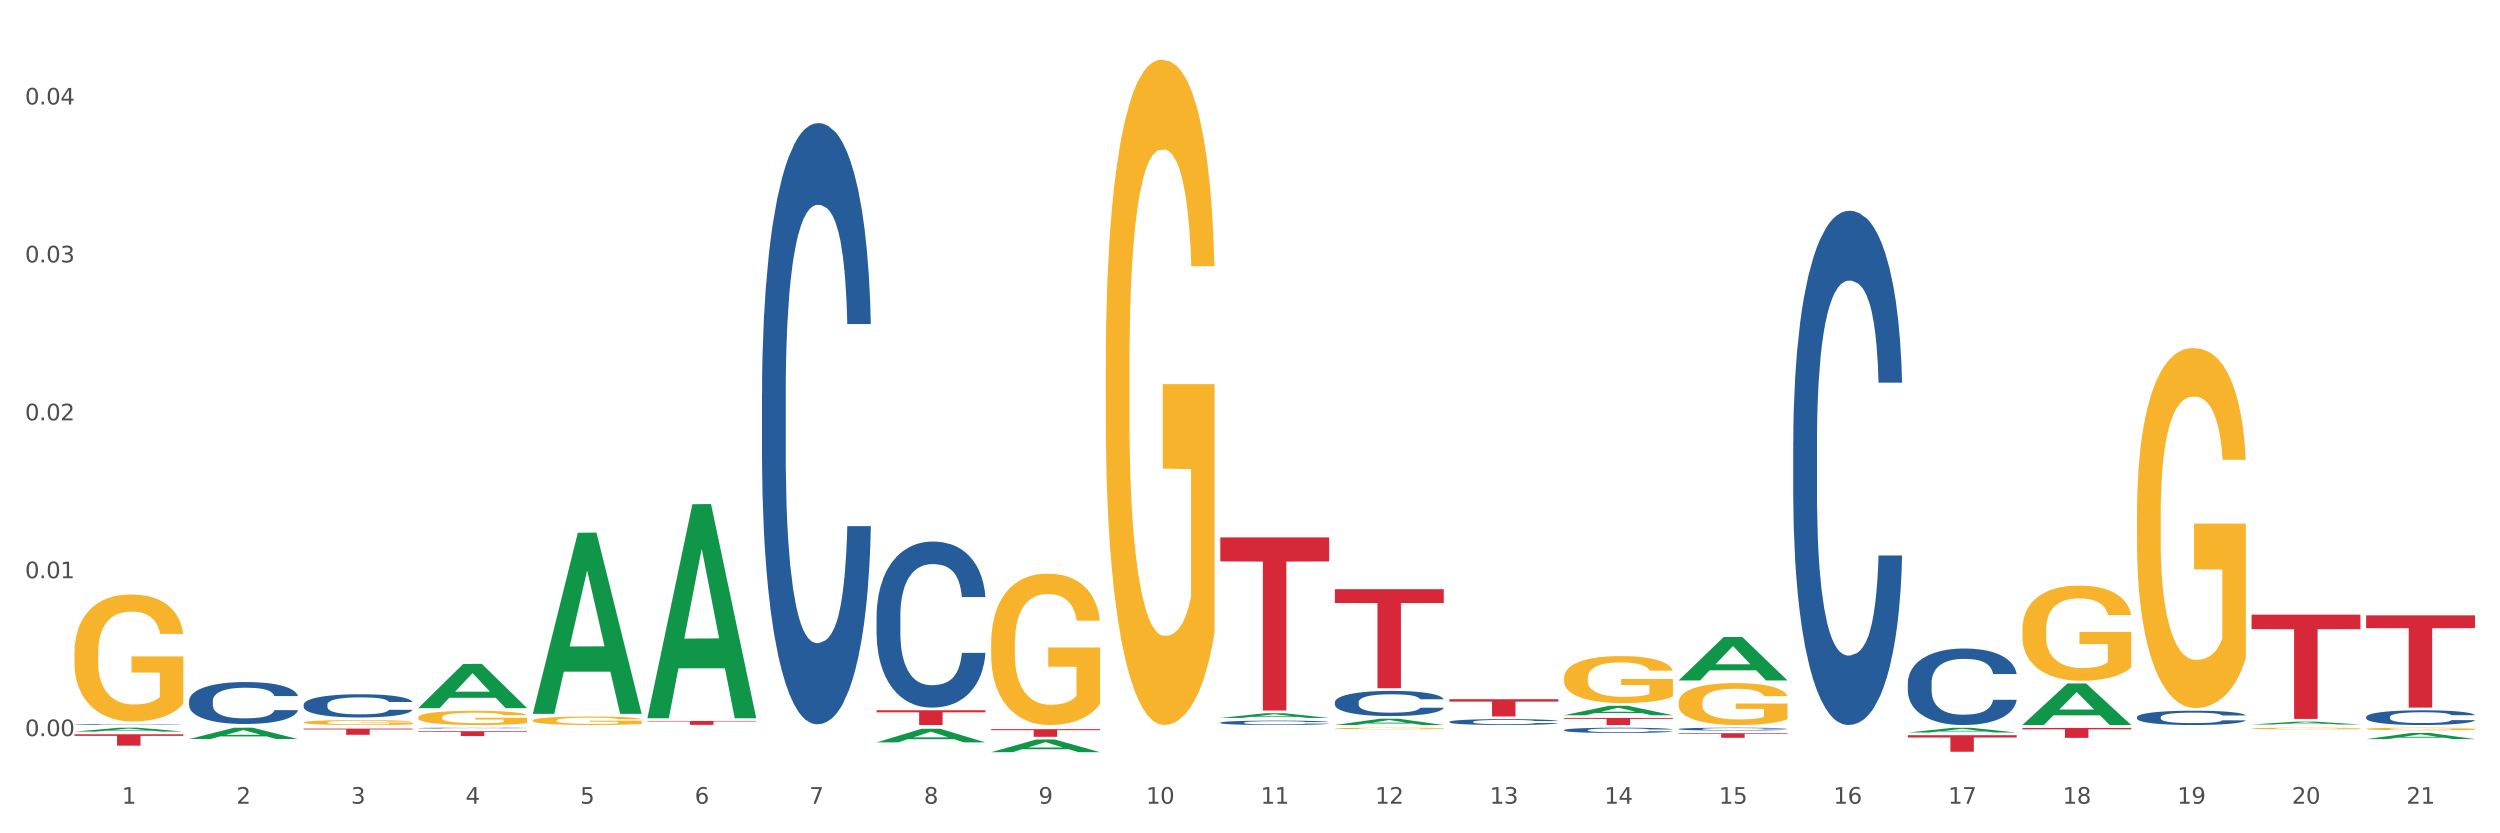 <?xml version="1.0" encoding="utf-8" standalone="no"?>
<!DOCTYPE svg PUBLIC "-//W3C//DTD SVG 1.1//EN"
  "http://www.w3.org/Graphics/SVG/1.1/DTD/svg11.dtd">
<svg xmlns:xlink="http://www.w3.org/1999/xlink" width="1080pt" height="360pt" viewBox="0 0 1080 360" xmlns="http://www.w3.org/2000/svg" version="1.1">
 <rect x="0" y="0" width="1080" height="360" fill="#333333" stroke="none"/>
 <defs>
  <style type="text/css">*{stroke-linejoin: round; stroke-linecap: butt}</style>
 </defs>
 <g id="figure_1">
  <g id="patch_1">
   <path d="M 0 360 
L 1080 360 
L 1080 0 
L 0 0 
z
" style="fill: #ffffff; stroke: #ffffff; stroke-linejoin: miter"/>
  </g>
  <g id="axes_1">
   <g id="matplotlib.axis_1">
    <g id="xtick_1">
     <g id="text_1">
      <!-- 1 -->
      <g style="fill: #4d4d4d" transform="translate(52.633 347.204) scale(0.096 -0.096)">
       <defs>
        <path id="DejaVuSans-31" d="M 794 531 
L 1825 531 
L 1825 4091 
L 703 3866 
L 703 4441 
L 1819 4666 
L 2450 4666 
L 2450 531 
L 3481 531 
L 3481 0 
L 794 0 
L 794 531 
z
" transform="scale(0.016)"/>
       </defs>
       <use xlink:href="#DejaVuSans-31"/>
      </g>
     </g>
    </g>
    <g id="xtick_2">
     <g id="text_2">
      <!-- 2 -->
      <g style="fill: #4d4d4d" transform="translate(102.133 347.204) scale(0.096 -0.096)">
       <defs>
        <path id="DejaVuSans-32" d="M 1228 531 
L 3431 531 
L 3431 0 
L 469 0 
L 469 531 
Q 828 903 1448 1529 
Q 2069 2156 2228 2338 
Q 2531 2678 2651 2914 
Q 2772 3150 2772 3378 
Q 2772 3750 2511 3984 
Q 2250 4219 1831 4219 
Q 1534 4219 1204 4116 
Q 875 4013 500 3803 
L 500 4441 
Q 881 4594 1212 4672 
Q 1544 4750 1819 4750 
Q 2544 4750 2975 4387 
Q 3406 4025 3406 3419 
Q 3406 3131 3298 2873 
Q 3191 2616 2906 2266 
Q 2828 2175 2409 1742 
Q 1991 1309 1228 531 
z
" transform="scale(0.016)"/>
       </defs>
       <use xlink:href="#DejaVuSans-32"/>
      </g>
     </g>
    </g>
    <g id="xtick_3">
     <g id="text_3">
      <!-- 3 -->
      <g style="fill: #4d4d4d" transform="translate(151.633 347.204) scale(0.096 -0.096)">
       <defs>
        <path id="DejaVuSans-33" d="M 2597 2516 
Q 3050 2419 3304 2112 
Q 3559 1806 3559 1356 
Q 3559 666 3084 287 
Q 2609 -91 1734 -91 
Q 1441 -91 1130 -33 
Q 819 25 488 141 
L 488 750 
Q 750 597 1062 519 
Q 1375 441 1716 441 
Q 2309 441 2620 675 
Q 2931 909 2931 1356 
Q 2931 1769 2642 2001 
Q 2353 2234 1838 2234 
L 1294 2234 
L 1294 2753 
L 1863 2753 
Q 2328 2753 2575 2939 
Q 2822 3125 2822 3475 
Q 2822 3834 2567 4026 
Q 2313 4219 1838 4219 
Q 1578 4219 1281 4162 
Q 984 4106 628 3988 
L 628 4550 
Q 988 4650 1302 4700 
Q 1616 4750 1894 4750 
Q 2613 4750 3031 4423 
Q 3450 4097 3450 3541 
Q 3450 3153 3228 2886 
Q 3006 2619 2597 2516 
z
" transform="scale(0.016)"/>
       </defs>
       <use xlink:href="#DejaVuSans-33"/>
      </g>
     </g>
    </g>
    <g id="xtick_4">
     <g id="text_4">
      <!-- 4 -->
      <g style="fill: #4d4d4d" transform="translate(201.133 347.204) scale(0.096 -0.096)">
       <defs>
        <path id="DejaVuSans-34" d="M 2419 4116 
L 825 1625 
L 2419 1625 
L 2419 4116 
z
M 2253 4666 
L 3047 4666 
L 3047 1625 
L 3713 1625 
L 3713 1100 
L 3047 1100 
L 3047 0 
L 2419 0 
L 2419 1100 
L 313 1100 
L 313 1709 
L 2253 4666 
z
" transform="scale(0.016)"/>
       </defs>
       <use xlink:href="#DejaVuSans-34"/>
      </g>
     </g>
    </g>
    <g id="xtick_5">
     <g id="text_5">
      <!-- 5 -->
      <g style="fill: #4d4d4d" transform="translate(250.633 347.204) scale(0.096 -0.096)">
       <defs>
        <path id="DejaVuSans-35" d="M 691 4666 
L 3169 4666 
L 3169 4134 
L 1269 4134 
L 1269 2991 
Q 1406 3038 1543 3061 
Q 1681 3084 1819 3084 
Q 2600 3084 3056 2656 
Q 3513 2228 3513 1497 
Q 3513 744 3044 326 
Q 2575 -91 1722 -91 
Q 1428 -91 1123 -41 
Q 819 9 494 109 
L 494 744 
Q 775 591 1075 516 
Q 1375 441 1709 441 
Q 2250 441 2565 725 
Q 2881 1009 2881 1497 
Q 2881 1984 2565 2268 
Q 2250 2553 1709 2553 
Q 1456 2553 1204 2497 
Q 953 2441 691 2322 
L 691 4666 
z
" transform="scale(0.016)"/>
       </defs>
       <use xlink:href="#DejaVuSans-35"/>
      </g>
     </g>
    </g>
    <g id="xtick_6">
     <g id="text_6">
      <!-- 6 -->
      <g style="fill: #4d4d4d" transform="translate(300.134 347.204) scale(0.096 -0.096)">
       <defs>
        <path id="DejaVuSans-36" d="M 2113 2584 
Q 1688 2584 1439 2293 
Q 1191 2003 1191 1497 
Q 1191 994 1439 701 
Q 1688 409 2113 409 
Q 2538 409 2786 701 
Q 3034 994 3034 1497 
Q 3034 2003 2786 2293 
Q 2538 2584 2113 2584 
z
M 3366 4563 
L 3366 3988 
Q 3128 4100 2886 4159 
Q 2644 4219 2406 4219 
Q 1781 4219 1451 3797 
Q 1122 3375 1075 2522 
Q 1259 2794 1537 2939 
Q 1816 3084 2150 3084 
Q 2853 3084 3261 2657 
Q 3669 2231 3669 1497 
Q 3669 778 3244 343 
Q 2819 -91 2113 -91 
Q 1303 -91 875 529 
Q 447 1150 447 2328 
Q 447 3434 972 4092 
Q 1497 4750 2381 4750 
Q 2619 4750 2861 4703 
Q 3103 4656 3366 4563 
z
" transform="scale(0.016)"/>
       </defs>
       <use xlink:href="#DejaVuSans-36"/>
      </g>
     </g>
    </g>
    <g id="xtick_7">
     <g id="text_7">
      <!-- 7 -->
      <g style="fill: #4d4d4d" transform="translate(349.634 347.204) scale(0.096 -0.096)">
       <defs>
        <path id="DejaVuSans-37" d="M 525 4666 
L 3525 4666 
L 3525 4397 
L 1831 0 
L 1172 0 
L 2766 4134 
L 525 4134 
L 525 4666 
z
" transform="scale(0.016)"/>
       </defs>
       <use xlink:href="#DejaVuSans-37"/>
      </g>
     </g>
    </g>
    <g id="xtick_8">
     <g id="text_8">
      <!-- 8 -->
      <g style="fill: #4d4d4d" transform="translate(399.134 347.204) scale(0.096 -0.096)">
       <defs>
        <path id="DejaVuSans-38" d="M 2034 2216 
Q 1584 2216 1326 1975 
Q 1069 1734 1069 1313 
Q 1069 891 1326 650 
Q 1584 409 2034 409 
Q 2484 409 2743 651 
Q 3003 894 3003 1313 
Q 3003 1734 2745 1975 
Q 2488 2216 2034 2216 
z
M 1403 2484 
Q 997 2584 770 2862 
Q 544 3141 544 3541 
Q 544 4100 942 4425 
Q 1341 4750 2034 4750 
Q 2731 4750 3128 4425 
Q 3525 4100 3525 3541 
Q 3525 3141 3298 2862 
Q 3072 2584 2669 2484 
Q 3125 2378 3379 2068 
Q 3634 1759 3634 1313 
Q 3634 634 3220 271 
Q 2806 -91 2034 -91 
Q 1263 -91 848 271 
Q 434 634 434 1313 
Q 434 1759 690 2068 
Q 947 2378 1403 2484 
z
M 1172 3481 
Q 1172 3119 1398 2916 
Q 1625 2713 2034 2713 
Q 2441 2713 2670 2916 
Q 2900 3119 2900 3481 
Q 2900 3844 2670 4047 
Q 2441 4250 2034 4250 
Q 1625 4250 1398 4047 
Q 1172 3844 1172 3481 
z
" transform="scale(0.016)"/>
       </defs>
       <use xlink:href="#DejaVuSans-38"/>
      </g>
     </g>
    </g>
    <g id="xtick_9">
     <g id="text_9">
      <!-- 9 -->
      <g style="fill: #4d4d4d" transform="translate(448.634 347.204) scale(0.096 -0.096)">
       <defs>
        <path id="DejaVuSans-39" d="M 703 97 
L 703 672 
Q 941 559 1184 500 
Q 1428 441 1663 441 
Q 2288 441 2617 861 
Q 2947 1281 2994 2138 
Q 2813 1869 2534 1725 
Q 2256 1581 1919 1581 
Q 1219 1581 811 2004 
Q 403 2428 403 3163 
Q 403 3881 828 4315 
Q 1253 4750 1959 4750 
Q 2769 4750 3195 4129 
Q 3622 3509 3622 2328 
Q 3622 1225 3098 567 
Q 2575 -91 1691 -91 
Q 1453 -91 1209 -44 
Q 966 3 703 97 
z
M 1959 2075 
Q 2384 2075 2632 2365 
Q 2881 2656 2881 3163 
Q 2881 3666 2632 3958 
Q 2384 4250 1959 4250 
Q 1534 4250 1286 3958 
Q 1038 3666 1038 3163 
Q 1038 2656 1286 2365 
Q 1534 2075 1959 2075 
z
" transform="scale(0.016)"/>
       </defs>
       <use xlink:href="#DejaVuSans-39"/>
      </g>
     </g>
    </g>
    <g id="xtick_10">
     <g id="text_10">
      <!-- 10 -->
      <g style="fill: #4d4d4d" transform="translate(495.079 347.204) scale(0.096 -0.096)">
       <defs>
        <path id="DejaVuSans-30" d="M 2034 4250 
Q 1547 4250 1301 3770 
Q 1056 3291 1056 2328 
Q 1056 1369 1301 889 
Q 1547 409 2034 409 
Q 2525 409 2770 889 
Q 3016 1369 3016 2328 
Q 3016 3291 2770 3770 
Q 2525 4250 2034 4250 
z
M 2034 4750 
Q 2819 4750 3233 4129 
Q 3647 3509 3647 2328 
Q 3647 1150 3233 529 
Q 2819 -91 2034 -91 
Q 1250 -91 836 529 
Q 422 1150 422 2328 
Q 422 3509 836 4129 
Q 1250 4750 2034 4750 
z
" transform="scale(0.016)"/>
       </defs>
       <use xlink:href="#DejaVuSans-31"/>
       <use xlink:href="#DejaVuSans-30" transform="translate(63.623 0)"/>
      </g>
     </g>
    </g>
    <g id="xtick_11">
     <g id="text_11">
      <!-- 11 -->
      <g style="fill: #4d4d4d" transform="translate(544.58 347.204) scale(0.096 -0.096)">
       <use xlink:href="#DejaVuSans-31"/>
       <use xlink:href="#DejaVuSans-31" transform="translate(63.623 0)"/>
      </g>
     </g>
    </g>
    <g id="xtick_12">
     <g id="text_12">
      <!-- 12 -->
      <g style="fill: #4d4d4d" transform="translate(594.08 347.204) scale(0.096 -0.096)">
       <use xlink:href="#DejaVuSans-31"/>
       <use xlink:href="#DejaVuSans-32" transform="translate(63.623 0)"/>
      </g>
     </g>
    </g>
    <g id="xtick_13">
     <g id="text_13">
      <!-- 13 -->
      <g style="fill: #4d4d4d" transform="translate(643.58 347.204) scale(0.096 -0.096)">
       <use xlink:href="#DejaVuSans-31"/>
       <use xlink:href="#DejaVuSans-33" transform="translate(63.623 0)"/>
      </g>
     </g>
    </g>
    <g id="xtick_14">
     <g id="text_14">
      <!-- 14 -->
      <g style="fill: #4d4d4d" transform="translate(693.08 347.204) scale(0.096 -0.096)">
       <use xlink:href="#DejaVuSans-31"/>
       <use xlink:href="#DejaVuSans-34" transform="translate(63.623 0)"/>
      </g>
     </g>
    </g>
    <g id="xtick_15">
     <g id="text_15">
      <!-- 15 -->
      <g style="fill: #4d4d4d" transform="translate(742.58 347.204) scale(0.096 -0.096)">
       <use xlink:href="#DejaVuSans-31"/>
       <use xlink:href="#DejaVuSans-35" transform="translate(63.623 0)"/>
      </g>
     </g>
    </g>
    <g id="xtick_16">
     <g id="text_16">
      <!-- 16 -->
      <g style="fill: #4d4d4d" transform="translate(792.08 347.204) scale(0.096 -0.096)">
       <use xlink:href="#DejaVuSans-31"/>
       <use xlink:href="#DejaVuSans-36" transform="translate(63.623 0)"/>
      </g>
     </g>
    </g>
    <g id="xtick_17">
     <g id="text_17">
      <!-- 17 -->
      <g style="fill: #4d4d4d" transform="translate(841.58 347.204) scale(0.096 -0.096)">
       <use xlink:href="#DejaVuSans-31"/>
       <use xlink:href="#DejaVuSans-37" transform="translate(63.623 0)"/>
      </g>
     </g>
    </g>
    <g id="xtick_18">
     <g id="text_18">
      <!-- 18 -->
      <g style="fill: #4d4d4d" transform="translate(891.08 347.204) scale(0.096 -0.096)">
       <use xlink:href="#DejaVuSans-31"/>
       <use xlink:href="#DejaVuSans-38" transform="translate(63.623 0)"/>
      </g>
     </g>
    </g>
    <g id="xtick_19">
     <g id="text_19">
      <!-- 19 -->
      <g style="fill: #4d4d4d" transform="translate(940.58 347.204) scale(0.096 -0.096)">
       <use xlink:href="#DejaVuSans-31"/>
       <use xlink:href="#DejaVuSans-39" transform="translate(63.623 0)"/>
      </g>
     </g>
    </g>
    <g id="xtick_20">
     <g id="text_20">
      <!-- 20 -->
      <g style="fill: #4d4d4d" transform="translate(990.08 347.204) scale(0.096 -0.096)">
       <use xlink:href="#DejaVuSans-32"/>
       <use xlink:href="#DejaVuSans-30" transform="translate(63.623 0)"/>
      </g>
     </g>
    </g>
    <g id="xtick_21">
     <g id="text_21">
      <!-- 21 -->
      <g style="fill: #4d4d4d" transform="translate(1039.58 347.204) scale(0.096 -0.096)">
       <use xlink:href="#DejaVuSans-32"/>
       <use xlink:href="#DejaVuSans-31" transform="translate(63.623 0)"/>
      </g>
     </g>
    </g>
    <g id="xtick_22"/>
    <g id="xtick_23"/>
    <g id="xtick_24"/>
    <g id="xtick_25"/>
    <g id="xtick_26"/>
    <g id="xtick_27"/>
    <g id="xtick_28"/>
    <g id="xtick_29"/>
    <g id="xtick_30"/>
    <g id="xtick_31"/>
    <g id="xtick_32"/>
    <g id="xtick_33"/>
    <g id="xtick_34"/>
    <g id="xtick_35"/>
    <g id="xtick_36"/>
    <g id="xtick_37"/>
    <g id="xtick_38"/>
    <g id="xtick_39"/>
    <g id="xtick_40"/>
    <g id="xtick_41"/>
   </g>
   <g id="matplotlib.axis_2">
    <g id="ytick_1">
     <g id="text_22">
      <!-- 0.00 -->
      <g style="fill: #4d4d4d" transform="translate(10.8 318.012) scale(0.096 -0.096)">
       <defs>
        <path id="DejaVuSans-2e" d="M 684 794 
L 1344 794 
L 1344 0 
L 684 0 
L 684 794 
z
" transform="scale(0.016)"/>
       </defs>
       <use xlink:href="#DejaVuSans-30"/>
       <use xlink:href="#DejaVuSans-2e" transform="translate(63.623 0)"/>
       <use xlink:href="#DejaVuSans-30" transform="translate(95.41 0)"/>
       <use xlink:href="#DejaVuSans-30" transform="translate(159.033 0)"/>
      </g>
     </g>
    </g>
    <g id="ytick_2">
     <g id="text_23">
      <!-- 0.01 -->
      <g style="fill: #4d4d4d" transform="translate(10.8 249.796) scale(0.096 -0.096)">
       <use xlink:href="#DejaVuSans-30"/>
       <use xlink:href="#DejaVuSans-2e" transform="translate(63.623 0)"/>
       <use xlink:href="#DejaVuSans-30" transform="translate(95.41 0)"/>
       <use xlink:href="#DejaVuSans-31" transform="translate(159.033 0)"/>
      </g>
     </g>
    </g>
    <g id="ytick_3">
     <g id="text_24">
      <!-- 0.02 -->
      <g style="fill: #4d4d4d" transform="translate(10.8 181.579) scale(0.096 -0.096)">
       <use xlink:href="#DejaVuSans-30"/>
       <use xlink:href="#DejaVuSans-2e" transform="translate(63.623 0)"/>
       <use xlink:href="#DejaVuSans-30" transform="translate(95.41 0)"/>
       <use xlink:href="#DejaVuSans-32" transform="translate(159.033 0)"/>
      </g>
     </g>
    </g>
    <g id="ytick_4">
     <g id="text_25">
      <!-- 0.03 -->
      <g style="fill: #4d4d4d" transform="translate(10.8 113.362) scale(0.096 -0.096)">
       <use xlink:href="#DejaVuSans-30"/>
       <use xlink:href="#DejaVuSans-2e" transform="translate(63.623 0)"/>
       <use xlink:href="#DejaVuSans-30" transform="translate(95.41 0)"/>
       <use xlink:href="#DejaVuSans-33" transform="translate(159.033 0)"/>
      </g>
     </g>
    </g>
    <g id="ytick_5">
     <g id="text_26">
      <!-- 0.04 -->
      <g style="fill: #4d4d4d" transform="translate(10.8 45.145) scale(0.096 -0.096)">
       <use xlink:href="#DejaVuSans-30"/>
       <use xlink:href="#DejaVuSans-2e" transform="translate(63.623 0)"/>
       <use xlink:href="#DejaVuSans-30" transform="translate(95.41 0)"/>
       <use xlink:href="#DejaVuSans-34" transform="translate(159.033 0)"/>
      </g>
     </g>
    </g>
    <g id="ytick_6"/>
    <g id="ytick_7"/>
    <g id="ytick_8"/>
    <g id="ytick_9"/>
   </g>
   <g id="PolyCollection_1">
    <path d="M 32.175 316.044 
L 32.223 316.043 
L 51.615 314.367 
L 59.663 314.365 
L 79.2 316.047 
L 69.892 316.047 
L 65.674 315.656 
L 45.652 315.656 
L 45.507 315.662 
L 41.435 316.047 
L 32.175 316.047 
L 32.175 316.044 
L 48.173 315.422 
L 63.153 315.42 
L 55.736 314.724 
L 55.639 314.721 
L 55.542 314.725 
L 48.125 315.42 
L 48.173 315.422 
L 32.175 316.044 
z
" clip-path="url(#p3c919a8bfc)" style="fill: #109648"/>
    <path d="M 230.175 314.789 
L 230.231 314.789 
L 230.231 314.789 
L 230.397 314.789 
L 231.009 314.788 
L 231.787 314.787 
L 233.121 314.787 
L 233.844 314.786 
L 234.789 314.786 
L 236.734 314.786 
L 238.957 314.785 
L 240.514 314.785 
L 241.681 314.785 
L 244.294 314.785 
L 245.794 314.785 
L 247.351 314.784 
L 248.685 314.784 
L 250.908 314.784 
L 252.687 314.784 
L 254.744 314.784 
L 256.467 314.784 
L 258.746 314.784 
L 262.081 314.784 
L 263.359 314.785 
L 265.082 314.785 
L 266.861 314.785 
L 268.306 314.785 
L 269.974 314.785 
L 271.697 314.786 
L 273.365 314.786 
L 274.532 314.786 
L 275.477 314.787 
L 276.311 314.787 
L 276.922 314.788 
L 277.2 314.788 
L 267.028 314.788 
L 266.75 314.788 
L 266.194 314.787 
L 265.638 314.787 
L 265.027 314.787 
L 264.082 314.787 
L 263.248 314.786 
L 261.859 314.786 
L 260.58 314.786 
L 259.524 314.786 
L 258.245 314.786 
L 255.522 314.786 
L 253.576 314.786 
L 252.353 314.786 
L 250.853 314.786 
L 249.574 314.786 
L 248.073 314.786 
L 246.906 314.786 
L 245.739 314.786 
L 245.072 314.787 
L 244.071 314.787 
L 243.404 314.787 
L 242.515 314.787 
L 242.015 314.787 
L 241.125 314.788 
L 240.736 314.789 
L 240.569 314.789 
L 240.458 314.789 
L 240.458 314.791 
L 240.792 314.791 
L 241.07 314.792 
L 241.514 314.792 
L 242.348 314.793 
L 243.571 314.793 
L 244.849 314.793 
L 245.906 314.794 
L 246.906 314.794 
L 247.907 314.794 
L 249.13 314.794 
L 250.13 314.794 
L 251.631 314.794 
L 253.41 314.794 
L 254.799 314.794 
L 257.634 314.794 
L 258.913 314.794 
L 260.135 314.794 
L 261.469 314.794 
L 262.526 314.794 
L 263.137 314.794 
L 264.137 314.793 
L 264.916 314.793 
L 265.583 314.793 
L 266.027 314.793 
L 266.528 314.792 
L 266.917 314.792 
L 267.028 314.792 
L 277.2 314.792 
L 276.978 314.792 
L 276.589 314.793 
L 275.81 314.793 
L 275.199 314.793 
L 274.254 314.794 
L 273.253 314.794 
L 271.864 314.794 
L 270.585 314.795 
L 269.251 314.795 
L 267.806 314.795 
L 265.194 314.795 
L 264.249 314.795 
L 262.248 314.795 
L 260.691 314.795 
L 258.412 314.796 
L 256.078 314.796 
L 253.632 314.796 
L 251.464 314.796 
L 249.074 314.796 
L 247.573 314.795 
L 245.906 314.795 
L 243.96 314.795 
L 242.126 314.795 
L 240.403 314.795 
L 238.791 314.795 
L 237.29 314.794 
L 235.344 314.794 
L 233.899 314.793 
L 232.843 314.793 
L 232.12 314.793 
L 231.398 314.792 
L 231.009 314.792 
L 230.397 314.791 
L 230.175 314.791 
L 230.175 314.789 
z
" clip-path="url(#p3c919a8bfc)" style="fill: #255c99"/>
    <path d="M 180.675 314.531 
L 180.731 314.53 
L 180.731 314.521 
L 180.897 314.508 
L 181.509 314.485 
L 182.287 314.467 
L 183.621 314.446 
L 184.344 314.437 
L 185.289 314.427 
L 187.234 314.412 
L 189.457 314.398 
L 191.014 314.391 
L 192.181 314.386 
L 194.794 314.378 
L 196.294 314.374 
L 197.851 314.371 
L 199.185 314.369 
L 201.408 314.366 
L 203.187 314.365 
L 205.244 314.365 
L 206.967 314.365 
L 209.246 314.367 
L 212.581 314.371 
L 213.859 314.373 
L 215.582 314.377 
L 217.361 314.383 
L 218.806 314.388 
L 220.474 314.396 
L 222.197 314.406 
L 223.865 314.419 
L 225.032 314.43 
L 225.977 314.443 
L 226.811 314.458 
L 227.422 314.474 
L 227.7 314.488 
L 217.528 314.488 
L 217.25 314.476 
L 216.694 314.462 
L 216.138 314.453 
L 215.527 314.446 
L 214.582 314.437 
L 213.748 314.432 
L 212.359 314.426 
L 211.08 314.422 
L 210.024 314.419 
L 208.745 314.417 
L 206.022 314.415 
L 204.076 314.415 
L 202.853 314.416 
L 201.353 314.418 
L 200.074 314.42 
L 198.573 314.424 
L 197.406 314.428 
L 196.239 314.434 
L 195.572 314.438 
L 194.571 314.446 
L 193.904 314.452 
L 193.015 314.462 
L 192.515 314.469 
L 191.625 314.489 
L 191.236 314.503 
L 191.069 314.513 
L 190.958 314.523 
L 190.958 314.576 
L 191.292 314.599 
L 191.57 314.609 
L 192.014 314.621 
L 192.848 314.636 
L 194.071 314.65 
L 195.349 314.661 
L 196.406 314.667 
L 197.406 314.672 
L 198.407 314.675 
L 199.63 314.679 
L 200.63 314.681 
L 202.131 314.683 
L 203.91 314.684 
L 205.299 314.684 
L 208.134 314.682 
L 209.412 314.68 
L 210.635 314.678 
L 211.969 314.674 
L 213.026 314.67 
L 213.637 314.667 
L 214.637 314.661 
L 215.416 314.654 
L 216.083 314.646 
L 216.527 314.64 
L 217.028 314.63 
L 217.417 314.618 
L 217.528 314.612 
L 227.7 314.612 
L 227.478 314.624 
L 227.089 314.636 
L 226.31 314.652 
L 225.699 314.661 
L 224.754 314.672 
L 223.753 314.681 
L 222.364 314.692 
L 221.085 314.7 
L 219.751 314.706 
L 218.306 314.712 
L 215.694 314.721 
L 214.749 314.723 
L 212.748 314.727 
L 211.191 314.73 
L 208.912 314.732 
L 206.578 314.733 
L 204.132 314.734 
L 201.964 314.733 
L 199.574 314.731 
L 198.073 314.729 
L 196.406 314.726 
L 194.46 314.721 
L 192.626 314.715 
L 190.903 314.709 
L 189.291 314.701 
L 187.79 314.692 
L 185.844 314.678 
L 184.399 314.664 
L 183.343 314.65 
L 182.62 314.639 
L 181.898 314.625 
L 181.509 314.615 
L 180.897 314.592 
L 180.675 314.57 
L 180.675 314.531 
z
" clip-path="url(#p3c919a8bfc)" style="fill: #255c99"/>
    <path d="M 131.175 304.419 
L 131.231 304.41 
L 131.231 304.153 
L 131.397 303.805 
L 132.009 303.164 
L 132.787 302.678 
L 134.121 302.11 
L 134.844 301.872 
L 135.789 301.606 
L 137.734 301.176 
L 139.957 300.809 
L 141.514 300.608 
L 142.681 300.479 
L 145.294 300.25 
L 146.794 300.149 
L 148.351 300.067 
L 149.685 300.012 
L 151.908 299.948 
L 153.687 299.92 
L 155.744 299.911 
L 157.467 299.92 
L 159.746 299.957 
L 163.081 300.067 
L 164.359 300.131 
L 166.082 300.241 
L 167.861 300.388 
L 169.306 300.534 
L 170.974 300.745 
L 172.697 301.02 
L 174.365 301.368 
L 175.532 301.689 
L 176.477 302.028 
L 177.311 302.44 
L 177.922 302.889 
L 178.2 303.264 
L 168.028 303.264 
L 167.75 302.925 
L 167.194 302.559 
L 166.638 302.312 
L 166.027 302.11 
L 165.082 301.881 
L 164.248 301.734 
L 162.859 301.56 
L 161.58 301.45 
L 160.524 301.386 
L 159.245 301.331 
L 156.522 301.276 
L 154.576 301.276 
L 153.353 301.295 
L 151.853 301.34 
L 150.574 301.405 
L 149.073 301.515 
L 147.906 301.634 
L 146.739 301.789 
L 146.072 301.899 
L 145.071 302.101 
L 144.404 302.266 
L 143.515 302.55 
L 143.015 302.751 
L 142.125 303.274 
L 141.736 303.658 
L 141.569 303.924 
L 141.458 304.217 
L 141.458 305.647 
L 141.792 306.288 
L 142.07 306.563 
L 142.514 306.874 
L 143.348 307.277 
L 144.571 307.671 
L 145.849 307.955 
L 146.906 308.13 
L 147.906 308.258 
L 148.907 308.359 
L 150.13 308.45 
L 151.13 308.505 
L 152.631 308.56 
L 154.41 308.588 
L 155.799 308.588 
L 158.634 308.542 
L 159.912 308.496 
L 161.135 308.432 
L 162.469 308.331 
L 163.526 308.221 
L 164.137 308.139 
L 165.137 307.965 
L 165.916 307.781 
L 166.583 307.571 
L 167.027 307.387 
L 167.528 307.113 
L 167.917 306.801 
L 168.028 306.636 
L 178.2 306.636 
L 177.978 306.966 
L 177.589 307.287 
L 176.81 307.717 
L 176.199 307.965 
L 175.254 308.267 
L 174.253 308.523 
L 172.864 308.807 
L 171.585 309.018 
L 170.251 309.201 
L 168.806 309.366 
L 166.194 309.595 
L 165.249 309.66 
L 163.248 309.77 
L 161.691 309.834 
L 159.412 309.898 
L 157.078 309.934 
L 154.632 309.944 
L 152.464 309.925 
L 150.074 309.87 
L 148.573 309.815 
L 146.906 309.733 
L 144.96 309.605 
L 143.126 309.449 
L 141.403 309.266 
L 139.791 309.055 
L 138.29 308.817 
L 136.344 308.423 
L 134.899 308.038 
L 133.843 307.681 
L 133.12 307.378 
L 132.398 306.993 
L 132.009 306.728 
L 131.397 306.086 
L 131.175 305.491 
L 131.175 304.419 
z
" clip-path="url(#p3c919a8bfc)" style="fill: #255c99"/>
    <path d="M 81.675 302.785 
L 81.731 302.769 
L 81.731 302.305 
L 81.897 301.676 
L 82.509 300.517 
L 83.287 299.64 
L 84.621 298.614 
L 85.344 298.183 
L 86.289 297.703 
L 88.234 296.925 
L 90.457 296.263 
L 92.014 295.899 
L 93.181 295.667 
L 95.794 295.254 
L 97.294 295.072 
L 98.851 294.923 
L 100.185 294.823 
L 102.408 294.707 
L 104.187 294.658 
L 106.244 294.641 
L 107.967 294.658 
L 110.246 294.724 
L 113.581 294.923 
L 114.859 295.038 
L 116.582 295.237 
L 118.361 295.502 
L 119.806 295.767 
L 121.474 296.147 
L 123.197 296.644 
L 124.865 297.273 
L 126.032 297.852 
L 126.977 298.465 
L 127.811 299.21 
L 128.422 300.021 
L 128.7 300.7 
L 118.528 300.7 
L 118.25 300.087 
L 117.694 299.425 
L 117.138 298.978 
L 116.527 298.614 
L 115.582 298.2 
L 114.748 297.935 
L 113.359 297.621 
L 112.08 297.422 
L 111.024 297.306 
L 109.745 297.207 
L 107.022 297.108 
L 105.076 297.108 
L 103.853 297.141 
L 102.353 297.223 
L 101.074 297.339 
L 99.573 297.538 
L 98.406 297.753 
L 97.239 298.034 
L 96.572 298.233 
L 95.571 298.597 
L 94.904 298.895 
L 94.015 299.408 
L 93.515 299.773 
L 92.625 300.716 
L 92.236 301.411 
L 92.069 301.891 
L 91.958 302.421 
L 91.958 305.003 
L 92.292 306.162 
L 92.57 306.659 
L 93.014 307.221 
L 93.848 307.95 
L 95.071 308.661 
L 96.349 309.175 
L 97.406 309.489 
L 98.406 309.721 
L 99.407 309.903 
L 100.63 310.068 
L 101.63 310.168 
L 103.131 310.267 
L 104.91 310.317 
L 106.299 310.317 
L 109.134 310.234 
L 110.412 310.151 
L 111.635 310.035 
L 112.969 309.853 
L 114.026 309.655 
L 114.637 309.506 
L 115.638 309.191 
L 116.416 308.86 
L 117.083 308.479 
L 117.527 308.148 
L 118.028 307.652 
L 118.417 307.089 
L 118.528 306.791 
L 128.7 306.791 
L 128.478 307.387 
L 128.089 307.966 
L 127.31 308.744 
L 126.699 309.191 
L 125.754 309.737 
L 124.753 310.201 
L 123.364 310.714 
L 122.085 311.095 
L 120.751 311.426 
L 119.306 311.724 
L 116.694 312.138 
L 115.749 312.253 
L 113.748 312.452 
L 112.191 312.568 
L 109.912 312.684 
L 107.578 312.75 
L 105.132 312.767 
L 102.964 312.733 
L 100.574 312.634 
L 99.073 312.535 
L 97.406 312.386 
L 95.46 312.154 
L 93.626 311.873 
L 91.903 311.542 
L 90.291 311.161 
L 88.79 310.731 
L 86.844 310.019 
L 85.399 309.324 
L 84.343 308.678 
L 83.62 308.132 
L 82.898 307.437 
L 82.509 306.956 
L 81.897 305.798 
L 81.675 304.722 
L 81.675 302.785 
z
" clip-path="url(#p3c919a8bfc)" style="fill: #255c99"/>
    <path d="M 32.175 312.998 
L 32.231 312.998 
L 32.231 312.988 
L 32.397 312.975 
L 33.009 312.95 
L 33.787 312.931 
L 35.121 312.91 
L 35.844 312.9 
L 36.789 312.89 
L 38.734 312.874 
L 40.957 312.86 
L 42.514 312.852 
L 43.681 312.847 
L 46.294 312.838 
L 47.794 312.834 
L 49.351 312.831 
L 50.685 312.829 
L 52.908 312.827 
L 54.687 312.826 
L 56.744 312.825 
L 58.467 312.826 
L 60.746 312.827 
L 64.081 312.831 
L 65.359 312.834 
L 67.082 312.838 
L 68.861 312.843 
L 70.306 312.849 
L 71.974 312.857 
L 73.697 312.868 
L 75.365 312.881 
L 76.532 312.893 
L 77.477 312.906 
L 78.311 312.922 
L 78.922 312.94 
L 79.2 312.954 
L 69.028 312.954 
L 68.75 312.941 
L 68.194 312.927 
L 67.638 312.917 
L 67.027 312.91 
L 66.082 312.901 
L 65.248 312.895 
L 63.859 312.889 
L 62.58 312.884 
L 61.524 312.882 
L 60.245 312.88 
L 57.522 312.878 
L 55.576 312.878 
L 54.353 312.878 
L 52.853 312.88 
L 51.574 312.883 
L 50.073 312.887 
L 48.906 312.891 
L 47.739 312.897 
L 47.072 312.902 
L 46.071 312.909 
L 45.404 312.916 
L 44.515 312.927 
L 44.015 312.934 
L 43.125 312.954 
L 42.736 312.969 
L 42.569 312.979 
L 42.458 312.991 
L 42.458 313.046 
L 42.792 313.07 
L 43.07 313.081 
L 43.514 313.093 
L 44.348 313.108 
L 45.571 313.123 
L 46.849 313.134 
L 47.906 313.141 
L 48.906 313.146 
L 49.907 313.15 
L 51.13 313.153 
L 52.13 313.155 
L 53.631 313.158 
L 55.41 313.159 
L 56.799 313.159 
L 59.634 313.157 
L 60.913 313.155 
L 62.135 313.153 
L 63.469 313.149 
L 64.526 313.144 
L 65.137 313.141 
L 66.138 313.135 
L 66.916 313.128 
L 67.583 313.119 
L 68.027 313.112 
L 68.528 313.102 
L 68.917 313.09 
L 69.028 313.084 
L 79.2 313.084 
L 78.978 313.096 
L 78.589 313.109 
L 77.81 313.125 
L 77.199 313.135 
L 76.254 313.146 
L 75.253 313.156 
L 73.864 313.167 
L 72.585 313.175 
L 71.251 313.182 
L 69.806 313.188 
L 67.194 313.197 
L 66.249 313.2 
L 64.248 313.204 
L 62.691 313.206 
L 60.412 313.209 
L 58.078 313.21 
L 55.632 313.211 
L 53.464 313.21 
L 51.074 313.208 
L 49.573 313.206 
L 47.906 313.203 
L 45.96 313.198 
L 44.126 313.192 
L 42.403 313.185 
L 40.791 313.177 
L 39.29 313.167 
L 37.344 313.152 
L 35.899 313.137 
L 34.843 313.124 
L 34.12 313.112 
L 33.398 313.097 
L 33.009 313.087 
L 32.397 313.062 
L 32.175 313.04 
L 32.175 312.998 
z
" clip-path="url(#p3c919a8bfc)" style="fill: #255c99"/>
    <path d="M 32.175 317.202 
L 79.2 317.202 
L 79.2 317.888 
L 60.702 317.893 
L 60.702 322.14 
L 50.562 322.14 
L 50.562 317.893 
L 32.175 317.888 
L 32.175 317.207 
L 32.175 317.202 
z
" clip-path="url(#p3c919a8bfc)" style="fill: #d62839"/>
    <path d="M 131.175 314.749 
L 178.2 314.749 
L 178.2 315.121 
L 159.702 315.123 
L 159.702 317.423 
L 149.562 317.423 
L 149.562 315.123 
L 131.175 315.121 
L 131.175 314.752 
L 131.175 314.749 
z
" clip-path="url(#p3c919a8bfc)" style="fill: #d62839"/>
    <path d="M 180.675 315.888 
L 227.7 315.888 
L 227.7 316.18 
L 209.202 316.182 
L 209.202 317.99 
L 199.062 317.99 
L 199.062 316.182 
L 180.675 316.18 
L 180.675 315.89 
L 180.675 315.888 
z
" clip-path="url(#p3c919a8bfc)" style="fill: #d62839"/>
    <path d="M 329.175 169.882 
L 329.231 169.645 
L 329.231 163.003 
L 329.397 153.989 
L 330.009 137.384 
L 330.787 124.812 
L 332.121 110.106 
L 332.844 103.938 
L 333.789 97.059 
L 335.734 85.91 
L 337.957 76.422 
L 339.514 71.204 
L 340.681 67.883 
L 343.294 61.952 
L 344.794 59.343 
L 346.351 57.208 
L 347.685 55.785 
L 349.908 54.125 
L 351.687 53.413 
L 353.744 53.176 
L 355.467 53.413 
L 357.746 54.362 
L 361.081 57.208 
L 362.359 58.869 
L 364.082 61.715 
L 365.861 65.511 
L 367.306 69.306 
L 368.974 74.762 
L 370.697 81.878 
L 372.365 90.892 
L 373.532 99.194 
L 374.477 107.971 
L 375.311 118.645 
L 375.922 130.268 
L 376.2 139.994 
L 366.028 139.994 
L 365.75 131.217 
L 365.194 121.729 
L 364.638 115.324 
L 364.027 110.106 
L 363.082 104.175 
L 362.248 100.38 
L 360.859 95.873 
L 359.58 93.027 
L 358.524 91.366 
L 357.245 89.943 
L 354.522 88.52 
L 352.576 88.52 
L 351.353 88.994 
L 349.853 90.18 
L 348.574 91.841 
L 347.073 94.687 
L 345.906 97.771 
L 344.739 101.803 
L 344.072 104.65 
L 343.071 109.868 
L 342.404 114.138 
L 341.515 121.492 
L 341.015 126.71 
L 340.125 140.231 
L 339.736 150.194 
L 339.569 157.073 
L 339.458 164.663 
L 339.458 201.668 
L 339.792 218.272 
L 340.07 225.388 
L 340.514 233.454 
L 341.348 243.891 
L 342.571 254.091 
L 343.849 261.444 
L 344.906 265.951 
L 345.906 269.272 
L 346.907 271.881 
L 348.13 274.253 
L 349.13 275.676 
L 350.631 277.1 
L 352.41 277.811 
L 353.799 277.811 
L 356.634 276.625 
L 357.913 275.439 
L 359.135 273.779 
L 360.469 271.17 
L 361.526 268.323 
L 362.137 266.188 
L 363.137 261.681 
L 363.916 256.937 
L 364.583 251.481 
L 365.027 246.737 
L 365.528 239.621 
L 365.917 231.556 
L 366.028 227.286 
L 376.2 227.286 
L 375.978 235.826 
L 375.589 244.128 
L 374.81 255.277 
L 374.199 261.681 
L 373.254 269.509 
L 372.253 276.151 
L 370.864 283.504 
L 369.585 288.96 
L 368.251 293.704 
L 366.806 297.974 
L 364.194 303.904 
L 363.249 305.565 
L 361.248 308.411 
L 359.691 310.072 
L 357.412 311.732 
L 355.078 312.681 
L 352.632 312.918 
L 350.464 312.444 
L 348.074 311.02 
L 346.573 309.597 
L 344.906 307.462 
L 342.96 304.141 
L 341.126 300.109 
L 339.403 295.365 
L 337.791 289.909 
L 336.29 283.742 
L 334.344 273.542 
L 332.899 263.579 
L 331.843 254.328 
L 331.12 246.5 
L 330.398 236.537 
L 330.009 229.658 
L 329.397 213.054 
L 329.175 197.635 
L 329.175 169.882 
z
" clip-path="url(#p3c919a8bfc)" style="fill: #255c99"/>
    <path d="M 279.675 311.435 
L 326.7 311.435 
L 326.7 311.674 
L 308.202 311.676 
L 308.202 313.156 
L 298.062 313.156 
L 298.062 311.676 
L 279.675 311.674 
L 279.675 311.436 
L 279.675 311.435 
z
" clip-path="url(#p3c919a8bfc)" style="fill: #d62839"/>
    <path d="M 428.175 314.975 
L 475.2 314.975 
L 475.2 315.438 
L 456.702 315.441 
L 456.702 318.307 
L 446.562 318.307 
L 446.562 315.441 
L 428.175 315.438 
L 428.175 314.978 
L 428.175 314.975 
z
" clip-path="url(#p3c919a8bfc)" style="fill: #d62839"/>
    <path d="M 527.175 232.143 
L 574.2 232.143 
L 574.2 242.538 
L 555.702 242.608 
L 555.702 306.945 
L 545.562 306.945 
L 545.562 242.608 
L 527.175 242.538 
L 527.175 232.213 
L 527.175 232.143 
z
" clip-path="url(#p3c919a8bfc)" style="fill: #d62839"/>
    <path d="M 576.675 254.547 
L 623.7 254.547 
L 623.7 260.49 
L 605.202 260.53 
L 605.202 297.309 
L 595.062 297.309 
L 595.062 260.53 
L 576.675 260.49 
L 576.675 254.587 
L 576.675 254.547 
z
" clip-path="url(#p3c919a8bfc)" style="fill: #d62839"/>
    <path d="M 626.175 302.049 
L 673.2 302.049 
L 673.2 303.084 
L 654.702 303.091 
L 654.702 309.502 
L 644.562 309.502 
L 644.562 303.091 
L 626.175 303.084 
L 626.175 302.056 
L 626.175 302.049 
z
" clip-path="url(#p3c919a8bfc)" style="fill: #d62839"/>
    <path d="M 675.675 310.135 
L 722.7 310.135 
L 722.7 310.562 
L 704.202 310.565 
L 704.202 313.211 
L 694.062 313.211 
L 694.062 310.565 
L 675.675 310.562 
L 675.675 310.138 
L 675.675 310.135 
z
" clip-path="url(#p3c919a8bfc)" style="fill: #d62839"/>
    <path d="M 725.175 316.754 
L 772.2 316.754 
L 772.2 317.029 
L 753.702 317.031 
L 753.702 318.737 
L 743.562 318.737 
L 743.562 317.031 
L 725.175 317.029 
L 725.175 316.756 
L 725.175 316.754 
z
" clip-path="url(#p3c919a8bfc)" style="fill: #d62839"/>
    <path d="M 824.175 317.612 
L 871.2 317.612 
L 871.2 318.605 
L 852.702 318.611 
L 852.702 324.753 
L 842.562 324.753 
L 842.562 318.611 
L 824.175 318.605 
L 824.175 317.619 
L 824.175 317.612 
z
" clip-path="url(#p3c919a8bfc)" style="fill: #d62839"/>
    <path d="M 873.675 314.472 
L 920.7 314.472 
L 920.7 315.067 
L 902.202 315.071 
L 902.202 318.753 
L 892.062 318.753 
L 892.062 315.071 
L 873.675 315.067 
L 873.675 314.476 
L 873.675 314.472 
z
" clip-path="url(#p3c919a8bfc)" style="fill: #d62839"/>
    <path d="M 32.175 282.169 
L 32.231 282.119 
L 32.231 280.316 
L 32.342 278.763 
L 32.897 275.007 
L 33.73 271.901 
L 34.34 270.249 
L 34.951 268.896 
L 35.673 267.544 
L 36.561 266.141 
L 38.171 264.088 
L 39.17 263.036 
L 40.392 261.934 
L 42.613 260.331 
L 44.223 259.43 
L 45.888 258.678 
L 48.609 257.777 
L 50.385 257.376 
L 52.273 257.076 
L 54.549 256.875 
L 56.27 256.825 
L 60.046 256.975 
L 63.266 257.426 
L 64.82 257.777 
L 66.819 258.378 
L 67.874 258.779 
L 69.595 259.58 
L 71.372 260.632 
L 72.593 261.533 
L 74.425 263.236 
L 75.813 264.939 
L 77.09 267.043 
L 77.756 268.496 
L 78.256 269.848 
L 78.7 271.401 
L 79.144 273.855 
L 69.151 273.855 
L 68.762 272.102 
L 68.152 270.449 
L 67.263 268.846 
L 66.486 267.844 
L 65.154 266.592 
L 63.932 265.791 
L 62.655 265.19 
L 61.101 264.689 
L 59.879 264.438 
L 58.158 264.238 
L 54.771 264.288 
L 52.495 264.689 
L 50.941 265.19 
L 49.941 265.641 
L 49.053 266.141 
L 48.054 266.843 
L 46.888 267.894 
L 46.055 268.846 
L 45.222 270.048 
L 44.556 271.25 
L 43.945 272.653 
L 43.445 274.155 
L 43.057 275.708 
L 42.724 277.611 
L 42.446 280.767 
L 42.446 287.629 
L 42.557 289.182 
L 42.835 291.235 
L 43.168 292.788 
L 43.723 294.641 
L 44.223 295.893 
L 45.167 297.696 
L 46.221 299.199 
L 47.054 300.151 
L 47.887 300.952 
L 49.331 302.054 
L 50.941 302.956 
L 52.329 303.507 
L 54.216 304.007 
L 55.493 304.208 
L 56.604 304.308 
L 59.324 304.308 
L 61.267 304.158 
L 63.432 303.807 
L 65.098 303.356 
L 66.486 302.805 
L 68.041 301.904 
L 69.04 301.052 
L 69.04 290.584 
L 56.826 290.534 
L 56.826 283.572 
L 79.2 283.572 
L 79.2 304.007 
L 78.256 305.059 
L 77.201 306.011 
L 76.091 306.862 
L 74.425 307.914 
L 72.427 308.916 
L 70.65 309.617 
L 68.762 310.218 
L 66.542 310.769 
L 63.655 311.27 
L 61.878 311.47 
L 59.657 311.621 
L 57.048 311.671 
L 54.771 311.571 
L 52.551 311.32 
L 50.219 310.869 
L 47.943 310.218 
L 46.221 309.567 
L 44.5 308.766 
L 42.668 307.714 
L 41.225 306.712 
L 40.114 305.811 
L 38.893 304.659 
L 37.56 303.156 
L 36.561 301.804 
L 35.673 300.401 
L 34.729 298.598 
L 34.063 297.045 
L 33.396 295.092 
L 33.008 293.639 
L 32.564 291.385 
L 32.231 288.23 
L 32.175 282.169 
z
" clip-path="url(#p3c919a8bfc)" style="fill: #f7b32b"/>
    <path d="M 378.675 266.184 
L 378.731 266.118 
L 378.731 264.284 
L 378.897 261.795 
L 379.509 257.209 
L 380.287 253.737 
L 381.621 249.675 
L 382.344 247.971 
L 383.289 246.072 
L 385.234 242.992 
L 387.457 240.372 
L 389.014 238.931 
L 390.181 238.013 
L 392.794 236.376 
L 394.294 235.655 
L 395.851 235.065 
L 397.185 234.672 
L 399.408 234.214 
L 401.187 234.017 
L 403.244 233.952 
L 404.967 234.017 
L 407.246 234.279 
L 410.581 235.065 
L 411.859 235.524 
L 413.582 236.31 
L 415.361 237.358 
L 416.806 238.407 
L 418.474 239.913 
L 420.197 241.879 
L 421.865 244.368 
L 423.032 246.661 
L 423.977 249.085 
L 424.811 252.033 
L 425.422 255.243 
L 425.7 257.929 
L 415.528 257.929 
L 415.25 255.505 
L 414.694 252.885 
L 414.138 251.116 
L 413.527 249.675 
L 412.582 248.037 
L 411.748 246.989 
L 410.359 245.744 
L 409.08 244.958 
L 408.024 244.499 
L 406.745 244.106 
L 404.022 243.713 
L 402.076 243.713 
L 400.853 243.844 
L 399.353 244.172 
L 398.074 244.63 
L 396.573 245.416 
L 395.406 246.268 
L 394.239 247.382 
L 393.572 248.168 
L 392.571 249.609 
L 391.904 250.788 
L 391.015 252.819 
L 390.515 254.261 
L 389.625 257.995 
L 389.236 260.746 
L 389.069 262.646 
L 388.958 264.743 
L 388.958 274.963 
L 389.292 279.549 
L 389.57 281.514 
L 390.014 283.741 
L 390.848 286.624 
L 392.071 289.441 
L 393.349 291.472 
L 394.406 292.717 
L 395.406 293.634 
L 396.407 294.354 
L 397.63 295.01 
L 398.63 295.403 
L 400.131 295.796 
L 401.91 295.992 
L 403.299 295.992 
L 406.134 295.665 
L 407.413 295.337 
L 408.635 294.879 
L 409.969 294.158 
L 411.026 293.372 
L 411.637 292.782 
L 412.637 291.537 
L 413.416 290.227 
L 414.083 288.72 
L 414.527 287.41 
L 415.028 285.445 
L 415.417 283.217 
L 415.528 282.038 
L 425.7 282.038 
L 425.478 284.397 
L 425.089 286.689 
L 424.31 289.769 
L 423.699 291.537 
L 422.754 293.699 
L 421.753 295.534 
L 420.364 297.565 
L 419.085 299.071 
L 417.751 300.382 
L 416.306 301.561 
L 413.694 303.199 
L 412.749 303.657 
L 410.748 304.443 
L 409.191 304.902 
L 406.912 305.361 
L 404.578 305.623 
L 402.132 305.688 
L 399.964 305.557 
L 397.574 305.164 
L 396.073 304.771 
L 394.406 304.181 
L 392.46 303.264 
L 390.626 302.151 
L 388.903 300.84 
L 387.291 299.333 
L 385.79 297.63 
L 383.844 294.813 
L 382.399 292.062 
L 381.343 289.507 
L 380.62 287.345 
L 379.898 284.593 
L 379.509 282.693 
L 378.897 278.107 
L 378.675 273.849 
L 378.675 266.184 
z
" clip-path="url(#p3c919a8bfc)" style="fill: #255c99"/>
    <path d="M 527.175 312.162 
L 527.231 312.16 
L 527.231 312.111 
L 527.397 312.045 
L 528.009 311.923 
L 528.787 311.831 
L 530.121 311.723 
L 530.844 311.678 
L 531.789 311.628 
L 533.734 311.546 
L 535.957 311.476 
L 537.514 311.438 
L 538.681 311.414 
L 541.294 311.37 
L 542.794 311.351 
L 544.351 311.335 
L 545.685 311.325 
L 547.908 311.313 
L 549.687 311.307 
L 551.744 311.306 
L 553.467 311.307 
L 555.746 311.314 
L 559.081 311.335 
L 560.359 311.347 
L 562.082 311.368 
L 563.861 311.396 
L 565.306 311.424 
L 566.974 311.464 
L 568.697 311.516 
L 570.365 311.582 
L 571.532 311.643 
L 572.477 311.708 
L 573.311 311.786 
L 573.922 311.871 
L 574.2 311.942 
L 564.028 311.942 
L 563.75 311.878 
L 563.194 311.808 
L 562.638 311.761 
L 562.027 311.723 
L 561.082 311.68 
L 560.248 311.652 
L 558.859 311.619 
L 557.58 311.598 
L 556.524 311.586 
L 555.245 311.575 
L 552.522 311.565 
L 550.576 311.565 
L 549.353 311.568 
L 547.853 311.577 
L 546.574 311.589 
L 545.073 311.61 
L 543.906 311.633 
L 542.739 311.662 
L 542.072 311.683 
L 541.071 311.721 
L 540.404 311.753 
L 539.515 311.807 
L 539.015 311.845 
L 538.125 311.944 
L 537.736 312.017 
L 537.569 312.068 
L 537.458 312.123 
L 537.458 312.395 
L 537.792 312.517 
L 538.07 312.569 
L 538.514 312.628 
L 539.348 312.704 
L 540.571 312.779 
L 541.849 312.833 
L 542.906 312.866 
L 543.906 312.891 
L 544.907 312.91 
L 546.13 312.927 
L 547.13 312.938 
L 548.631 312.948 
L 550.41 312.953 
L 551.799 312.953 
L 554.634 312.944 
L 555.913 312.936 
L 557.135 312.924 
L 558.469 312.904 
L 559.526 312.884 
L 560.137 312.868 
L 561.138 312.835 
L 561.916 312.8 
L 562.583 312.76 
L 563.027 312.725 
L 563.528 312.673 
L 563.917 312.614 
L 564.028 312.583 
L 574.2 312.583 
L 573.978 312.645 
L 573.589 312.706 
L 572.81 312.788 
L 572.199 312.835 
L 571.254 312.892 
L 570.253 312.941 
L 568.864 312.995 
L 567.585 313.035 
L 566.251 313.07 
L 564.806 313.101 
L 562.194 313.145 
L 561.249 313.157 
L 559.248 313.178 
L 557.691 313.19 
L 555.412 313.202 
L 553.078 313.209 
L 550.632 313.211 
L 548.464 313.207 
L 546.074 313.197 
L 544.573 313.186 
L 542.906 313.171 
L 540.96 313.146 
L 539.126 313.117 
L 537.403 313.082 
L 535.791 313.042 
L 534.29 312.997 
L 532.344 312.922 
L 530.899 312.849 
L 529.843 312.781 
L 529.12 312.724 
L 528.398 312.65 
L 528.009 312.6 
L 527.397 312.478 
L 527.175 312.365 
L 527.175 312.162 
z
" clip-path="url(#p3c919a8bfc)" style="fill: #255c99"/>
    <path d="M 576.675 303.347 
L 576.731 303.337 
L 576.731 303.06 
L 576.897 302.682 
L 577.509 301.988 
L 578.287 301.461 
L 579.621 300.846 
L 580.344 300.588 
L 581.289 300.3 
L 583.234 299.834 
L 585.457 299.437 
L 587.014 299.218 
L 588.181 299.079 
L 590.794 298.831 
L 592.294 298.722 
L 593.851 298.633 
L 595.185 298.573 
L 597.408 298.504 
L 599.187 298.474 
L 601.244 298.464 
L 602.967 298.474 
L 605.246 298.514 
L 608.581 298.633 
L 609.859 298.702 
L 611.582 298.821 
L 613.361 298.98 
L 614.806 299.139 
L 616.474 299.367 
L 618.197 299.665 
L 619.865 300.042 
L 621.032 300.389 
L 621.977 300.757 
L 622.811 301.203 
L 623.422 301.69 
L 623.7 302.097 
L 613.528 302.097 
L 613.25 301.729 
L 612.694 301.332 
L 612.138 301.064 
L 611.527 300.846 
L 610.582 300.598 
L 609.748 300.439 
L 608.359 300.251 
L 607.08 300.131 
L 606.024 300.062 
L 604.745 300.002 
L 602.022 299.943 
L 600.076 299.943 
L 598.853 299.963 
L 597.353 300.012 
L 596.074 300.082 
L 594.573 300.201 
L 593.406 300.33 
L 592.239 300.499 
L 591.572 300.618 
L 590.571 300.836 
L 589.904 301.015 
L 589.015 301.323 
L 588.515 301.541 
L 587.625 302.107 
L 587.236 302.524 
L 587.069 302.811 
L 586.958 303.129 
L 586.958 304.677 
L 587.292 305.372 
L 587.57 305.67 
L 588.014 306.008 
L 588.848 306.444 
L 590.071 306.871 
L 591.349 307.179 
L 592.406 307.367 
L 593.406 307.506 
L 594.407 307.616 
L 595.63 307.715 
L 596.63 307.774 
L 598.131 307.834 
L 599.91 307.864 
L 601.299 307.864 
L 604.134 307.814 
L 605.413 307.764 
L 606.635 307.695 
L 607.969 307.586 
L 609.026 307.467 
L 609.637 307.377 
L 610.638 307.189 
L 611.416 306.99 
L 612.083 306.762 
L 612.527 306.563 
L 613.028 306.266 
L 613.417 305.928 
L 613.528 305.749 
L 623.7 305.749 
L 623.478 306.107 
L 623.089 306.454 
L 622.31 306.921 
L 621.699 307.189 
L 620.754 307.516 
L 619.753 307.794 
L 618.364 308.102 
L 617.085 308.33 
L 615.751 308.529 
L 614.306 308.707 
L 611.694 308.956 
L 610.749 309.025 
L 608.748 309.144 
L 607.191 309.214 
L 604.912 309.283 
L 602.578 309.323 
L 600.132 309.333 
L 597.964 309.313 
L 595.574 309.253 
L 594.073 309.194 
L 592.406 309.104 
L 590.46 308.965 
L 588.626 308.797 
L 586.903 308.598 
L 585.291 308.37 
L 583.79 308.112 
L 581.844 307.685 
L 580.399 307.268 
L 579.343 306.881 
L 578.62 306.553 
L 577.898 306.137 
L 577.509 305.849 
L 576.897 305.154 
L 576.675 304.509 
L 576.675 303.347 
z
" clip-path="url(#p3c919a8bfc)" style="fill: #255c99"/>
    <path d="M 131.175 312.074 
L 131.231 312.072 
L 131.231 312.003 
L 131.342 311.943 
L 131.897 311.798 
L 132.73 311.679 
L 133.34 311.615 
L 133.951 311.563 
L 134.673 311.511 
L 135.561 311.457 
L 137.171 311.378 
L 138.17 311.337 
L 139.392 311.295 
L 141.613 311.233 
L 143.223 311.198 
L 144.888 311.169 
L 147.609 311.135 
L 149.385 311.119 
L 151.273 311.108 
L 153.549 311.1 
L 155.27 311.098 
L 159.046 311.104 
L 162.266 311.121 
L 163.82 311.135 
L 165.819 311.158 
L 166.874 311.173 
L 168.595 311.204 
L 170.372 311.245 
L 171.593 311.279 
L 173.425 311.345 
L 174.813 311.411 
L 176.09 311.492 
L 176.756 311.548 
L 177.256 311.6 
L 177.7 311.659 
L 178.144 311.754 
L 168.151 311.754 
L 167.762 311.686 
L 167.152 311.623 
L 166.263 311.561 
L 165.486 311.522 
L 164.154 311.474 
L 162.932 311.443 
L 161.655 311.42 
L 160.101 311.401 
L 158.879 311.391 
L 157.158 311.384 
L 153.771 311.385 
L 151.495 311.401 
L 149.941 311.42 
L 148.941 311.438 
L 148.053 311.457 
L 147.054 311.484 
L 145.888 311.524 
L 145.055 311.561 
L 144.222 311.607 
L 143.556 311.654 
L 142.945 311.708 
L 142.445 311.766 
L 142.057 311.825 
L 141.724 311.899 
L 141.446 312.02 
L 141.446 312.285 
L 141.557 312.344 
L 141.835 312.423 
L 142.168 312.483 
L 142.723 312.555 
L 143.223 312.603 
L 144.167 312.672 
L 145.221 312.73 
L 146.054 312.767 
L 146.887 312.798 
L 148.331 312.84 
L 149.941 312.875 
L 151.329 312.896 
L 153.216 312.915 
L 154.493 312.923 
L 155.604 312.927 
L 158.324 312.927 
L 160.267 312.921 
L 162.432 312.908 
L 164.098 312.89 
L 165.486 312.869 
L 167.041 312.834 
L 168.04 312.802 
L 168.04 312.398 
L 155.826 312.396 
L 155.826 312.128 
L 178.2 312.128 
L 178.2 312.915 
L 177.256 312.956 
L 176.201 312.993 
L 175.091 313.025 
L 173.425 313.066 
L 171.427 313.105 
L 169.65 313.132 
L 167.762 313.155 
L 165.542 313.176 
L 162.655 313.195 
L 160.878 313.203 
L 158.657 313.209 
L 156.048 313.211 
L 153.771 313.207 
L 151.551 313.197 
L 149.219 313.18 
L 146.943 313.155 
L 145.221 313.13 
L 143.5 313.099 
L 141.668 313.058 
L 140.225 313.02 
L 139.114 312.985 
L 137.893 312.941 
L 136.56 312.883 
L 135.561 312.831 
L 134.673 312.777 
L 133.729 312.707 
L 133.063 312.647 
L 132.396 312.572 
L 132.008 312.516 
L 131.564 312.429 
L 131.231 312.308 
L 131.175 312.074 
z
" clip-path="url(#p3c919a8bfc)" style="fill: #f7b32b"/>
    <path d="M 180.675 309.907 
L 180.731 309.901 
L 180.731 309.699 
L 180.842 309.526 
L 181.397 309.105 
L 182.23 308.757 
L 182.84 308.572 
L 183.451 308.421 
L 184.173 308.269 
L 185.061 308.112 
L 186.671 307.882 
L 187.67 307.764 
L 188.892 307.641 
L 191.113 307.461 
L 192.723 307.361 
L 194.388 307.276 
L 197.109 307.175 
L 198.885 307.131 
L 200.773 307.097 
L 203.049 307.074 
L 204.77 307.069 
L 208.546 307.086 
L 211.766 307.136 
L 213.32 307.175 
L 215.319 307.243 
L 216.374 307.288 
L 218.095 307.377 
L 219.872 307.495 
L 221.093 307.596 
L 222.925 307.787 
L 224.313 307.978 
L 225.59 308.213 
L 226.256 308.376 
L 226.756 308.527 
L 227.2 308.701 
L 227.644 308.976 
L 217.651 308.976 
L 217.262 308.78 
L 216.652 308.594 
L 215.763 308.415 
L 214.986 308.303 
L 213.654 308.163 
L 212.432 308.073 
L 211.155 308.006 
L 209.601 307.949 
L 208.379 307.921 
L 206.658 307.899 
L 203.271 307.905 
L 200.995 307.949 
L 199.441 308.006 
L 198.441 308.056 
L 197.553 308.112 
L 196.554 308.191 
L 195.388 308.308 
L 194.555 308.415 
L 193.722 308.55 
L 193.056 308.684 
L 192.445 308.841 
L 191.945 309.01 
L 191.557 309.183 
L 191.224 309.397 
L 190.946 309.75 
L 190.946 310.518 
L 191.057 310.692 
L 191.335 310.922 
L 191.668 311.096 
L 192.223 311.304 
L 192.723 311.444 
L 193.667 311.646 
L 194.721 311.814 
L 195.554 311.921 
L 196.387 312.01 
L 197.831 312.134 
L 199.441 312.235 
L 200.829 312.296 
L 202.716 312.352 
L 203.993 312.375 
L 205.104 312.386 
L 207.824 312.386 
L 209.767 312.369 
L 211.932 312.33 
L 213.598 312.28 
L 214.986 312.218 
L 216.541 312.117 
L 217.54 312.022 
L 217.54 310.849 
L 205.326 310.844 
L 205.326 310.064 
L 227.7 310.064 
L 227.7 312.352 
L 226.756 312.47 
L 225.701 312.577 
L 224.591 312.672 
L 222.925 312.79 
L 220.927 312.902 
L 219.15 312.981 
L 217.262 313.048 
L 215.042 313.11 
L 212.155 313.166 
L 210.378 313.188 
L 208.157 313.205 
L 205.548 313.211 
L 203.271 313.199 
L 201.051 313.171 
L 198.719 313.121 
L 196.443 313.048 
L 194.721 312.975 
L 193 312.885 
L 191.168 312.768 
L 189.725 312.655 
L 188.614 312.554 
L 187.393 312.425 
L 186.06 312.257 
L 185.061 312.106 
L 184.173 311.949 
L 183.229 311.747 
L 182.563 311.573 
L 181.896 311.354 
L 181.508 311.191 
L 181.064 310.939 
L 180.731 310.586 
L 180.675 309.907 
z
" clip-path="url(#p3c919a8bfc)" style="fill: #f7b32b"/>
    <path d="M 230.175 311.241 
L 230.231 311.238 
L 230.231 311.117 
L 230.342 311.014 
L 230.897 310.763 
L 231.73 310.555 
L 232.34 310.445 
L 232.951 310.355 
L 233.673 310.264 
L 234.561 310.171 
L 236.171 310.034 
L 237.17 309.963 
L 238.392 309.89 
L 240.613 309.783 
L 242.223 309.723 
L 243.888 309.672 
L 246.609 309.612 
L 248.385 309.586 
L 250.273 309.565 
L 252.549 309.552 
L 254.27 309.549 
L 258.046 309.559 
L 261.266 309.589 
L 262.82 309.612 
L 264.819 309.652 
L 265.874 309.679 
L 267.595 309.733 
L 269.372 309.803 
L 270.593 309.863 
L 272.425 309.977 
L 273.813 310.09 
L 275.09 310.231 
L 275.756 310.328 
L 276.256 310.418 
L 276.7 310.522 
L 277.144 310.686 
L 267.151 310.686 
L 266.762 310.569 
L 266.152 310.458 
L 265.263 310.351 
L 264.486 310.284 
L 263.154 310.201 
L 261.932 310.147 
L 260.655 310.107 
L 259.101 310.074 
L 257.879 310.057 
L 256.158 310.044 
L 252.771 310.047 
L 250.495 310.074 
L 248.941 310.107 
L 247.941 310.137 
L 247.053 310.171 
L 246.054 310.218 
L 244.888 310.288 
L 244.055 310.351 
L 243.222 310.432 
L 242.556 310.512 
L 241.945 310.606 
L 241.445 310.706 
L 241.057 310.81 
L 240.724 310.937 
L 240.446 311.147 
L 240.446 311.605 
L 240.557 311.709 
L 240.835 311.846 
L 241.168 311.95 
L 241.723 312.074 
L 242.223 312.157 
L 243.167 312.278 
L 244.221 312.378 
L 245.054 312.441 
L 245.887 312.495 
L 247.331 312.569 
L 248.941 312.629 
L 250.329 312.666 
L 252.216 312.699 
L 253.493 312.712 
L 254.604 312.719 
L 257.324 312.719 
L 259.267 312.709 
L 261.432 312.686 
L 263.098 312.656 
L 264.486 312.619 
L 266.041 312.559 
L 267.04 312.502 
L 267.04 311.803 
L 254.826 311.799 
L 254.826 311.335 
L 277.2 311.335 
L 277.2 312.699 
L 276.256 312.769 
L 275.201 312.833 
L 274.091 312.89 
L 272.425 312.96 
L 270.427 313.027 
L 268.65 313.074 
L 266.762 313.114 
L 264.542 313.15 
L 261.655 313.184 
L 259.878 313.197 
L 257.657 313.207 
L 255.048 313.211 
L 252.771 313.204 
L 250.551 313.187 
L 248.219 313.157 
L 245.943 313.114 
L 244.221 313.07 
L 242.5 313.017 
L 240.668 312.946 
L 239.225 312.88 
L 238.114 312.819 
L 236.893 312.742 
L 235.56 312.642 
L 234.561 312.552 
L 233.673 312.458 
L 232.729 312.338 
L 232.063 312.234 
L 231.396 312.104 
L 231.008 312.007 
L 230.564 311.856 
L 230.231 311.646 
L 230.175 311.241 
z
" clip-path="url(#p3c919a8bfc)" style="fill: #f7b32b"/>
    <path d="M 428.175 278.047 
L 428.231 277.987 
L 428.231 275.838 
L 428.342 273.987 
L 428.897 269.51 
L 429.73 265.808 
L 430.34 263.838 
L 430.951 262.226 
L 431.673 260.615 
L 432.561 258.943 
L 434.171 256.495 
L 435.17 255.241 
L 436.392 253.928 
L 438.613 252.018 
L 440.223 250.943 
L 441.888 250.048 
L 444.609 248.973 
L 446.385 248.495 
L 448.273 248.137 
L 450.549 247.898 
L 452.27 247.839 
L 456.046 248.018 
L 459.266 248.555 
L 460.82 248.973 
L 462.819 249.689 
L 463.874 250.167 
L 465.595 251.122 
L 467.372 252.376 
L 468.593 253.45 
L 470.425 255.48 
L 471.813 257.51 
L 473.09 260.018 
L 473.756 261.749 
L 474.256 263.361 
L 474.7 265.211 
L 475.144 268.137 
L 465.151 268.137 
L 464.762 266.047 
L 464.152 264.077 
L 463.263 262.167 
L 462.486 260.973 
L 461.154 259.48 
L 459.932 258.525 
L 458.655 257.809 
L 457.101 257.212 
L 455.879 256.913 
L 454.158 256.674 
L 450.771 256.734 
L 448.495 257.212 
L 446.941 257.809 
L 445.941 258.346 
L 445.053 258.943 
L 444.054 259.779 
L 442.888 261.032 
L 442.055 262.167 
L 441.222 263.6 
L 440.556 265.032 
L 439.945 266.704 
L 439.445 268.495 
L 439.057 270.346 
L 438.724 272.614 
L 438.446 276.375 
L 438.446 284.554 
L 438.557 286.405 
L 438.835 288.853 
L 439.168 290.704 
L 439.723 292.913 
L 440.223 294.405 
L 441.167 296.554 
L 442.221 298.345 
L 443.054 299.48 
L 443.887 300.435 
L 445.331 301.748 
L 446.941 302.823 
L 448.329 303.479 
L 450.216 304.076 
L 451.493 304.315 
L 452.604 304.435 
L 455.324 304.435 
L 457.267 304.256 
L 459.432 303.838 
L 461.098 303.3 
L 462.486 302.644 
L 464.041 301.569 
L 465.04 300.554 
L 465.04 288.077 
L 452.826 288.017 
L 452.826 279.719 
L 475.2 279.719 
L 475.2 304.076 
L 474.256 305.33 
L 473.201 306.465 
L 472.091 307.479 
L 470.425 308.733 
L 468.427 309.927 
L 466.65 310.763 
L 464.762 311.479 
L 462.542 312.136 
L 459.655 312.733 
L 457.878 312.972 
L 455.657 313.151 
L 453.048 313.211 
L 450.771 313.091 
L 448.551 312.793 
L 446.219 312.255 
L 443.943 311.479 
L 442.221 310.703 
L 440.5 309.748 
L 438.668 308.494 
L 437.225 307.3 
L 436.114 306.226 
L 434.893 304.853 
L 433.56 303.062 
L 432.561 301.45 
L 431.673 299.778 
L 430.729 297.629 
L 430.063 295.778 
L 429.396 293.45 
L 429.008 291.718 
L 428.564 289.032 
L 428.231 285.271 
L 428.175 278.047 
z
" clip-path="url(#p3c919a8bfc)" style="fill: #f7b32b"/>
    <path d="M 477.675 158.587 
L 477.731 158.324 
L 477.731 148.874 
L 477.842 140.736 
L 478.397 121.049 
L 479.23 104.773 
L 479.84 96.111 
L 480.451 89.023 
L 481.173 81.935 
L 482.061 74.585 
L 483.671 63.823 
L 484.67 58.31 
L 485.892 52.535 
L 488.113 44.135 
L 489.723 39.41 
L 491.388 35.472 
L 494.109 30.747 
L 495.885 28.647 
L 497.773 27.072 
L 500.049 26.022 
L 501.77 25.759 
L 505.546 26.547 
L 508.766 28.91 
L 510.32 30.747 
L 512.319 33.897 
L 513.374 35.997 
L 515.095 40.197 
L 516.872 45.71 
L 518.093 50.435 
L 519.925 59.36 
L 521.313 68.285 
L 522.59 79.31 
L 523.256 86.923 
L 523.756 94.011 
L 524.2 102.148 
L 524.644 115.011 
L 514.651 115.011 
L 514.262 105.823 
L 513.652 97.161 
L 512.763 88.76 
L 511.986 83.51 
L 510.654 76.948 
L 509.432 72.748 
L 508.155 69.598 
L 506.601 66.973 
L 505.379 65.66 
L 503.658 64.61 
L 500.271 64.873 
L 497.995 66.973 
L 496.441 69.598 
L 495.441 71.96 
L 494.553 74.585 
L 493.554 78.26 
L 492.388 83.773 
L 491.555 88.76 
L 490.722 95.061 
L 490.056 101.361 
L 489.445 108.711 
L 488.945 116.586 
L 488.557 124.724 
L 488.224 134.699 
L 487.946 151.236 
L 487.946 187.2 
L 488.057 195.337 
L 488.335 206.1 
L 488.668 214.237 
L 489.223 223.95 
L 489.723 230.513 
L 490.667 239.963 
L 491.721 247.838 
L 492.554 252.826 
L 493.387 257.026 
L 494.831 262.801 
L 496.441 267.526 
L 497.829 270.413 
L 499.716 273.038 
L 500.993 274.088 
L 502.104 274.613 
L 504.824 274.613 
L 506.767 273.826 
L 508.932 271.988 
L 510.598 269.626 
L 511.986 266.738 
L 513.541 262.013 
L 514.54 257.551 
L 514.54 202.687 
L 502.326 202.425 
L 502.326 165.937 
L 524.7 165.937 
L 524.7 273.038 
L 523.756 278.551 
L 522.701 283.539 
L 521.591 288.001 
L 519.925 293.514 
L 517.927 298.764 
L 516.15 302.439 
L 514.262 305.589 
L 512.042 308.476 
L 509.155 311.102 
L 507.378 312.152 
L 505.157 312.939 
L 502.548 313.202 
L 500.271 312.677 
L 498.051 311.364 
L 495.719 309.001 
L 493.443 305.589 
L 491.721 302.176 
L 490 297.976 
L 488.168 292.464 
L 486.725 287.214 
L 485.614 282.489 
L 484.393 276.451 
L 483.06 268.576 
L 482.061 261.488 
L 481.173 254.138 
L 480.229 244.688 
L 479.563 236.55 
L 478.896 226.313 
L 478.508 218.7 
L 478.064 206.887 
L 477.731 190.35 
L 477.675 158.587 
z
" clip-path="url(#p3c919a8bfc)" style="fill: #f7b32b"/>
    <path d="M 576.675 314.677 
L 576.731 314.676 
L 576.731 314.654 
L 576.842 314.635 
L 577.397 314.589 
L 578.23 314.55 
L 578.84 314.53 
L 579.451 314.513 
L 580.173 314.497 
L 581.061 314.48 
L 582.671 314.454 
L 583.67 314.441 
L 584.892 314.428 
L 587.113 314.408 
L 588.723 314.397 
L 590.388 314.388 
L 593.109 314.377 
L 594.885 314.372 
L 596.773 314.368 
L 599.049 314.366 
L 600.77 314.365 
L 604.546 314.367 
L 607.766 314.372 
L 609.32 314.377 
L 611.319 314.384 
L 612.374 314.389 
L 614.095 314.399 
L 615.872 314.412 
L 617.093 314.423 
L 618.925 314.444 
L 620.313 314.465 
L 621.59 314.491 
L 622.256 314.509 
L 622.756 314.525 
L 623.2 314.544 
L 623.644 314.574 
L 613.651 314.574 
L 613.262 314.553 
L 612.652 314.533 
L 611.763 314.513 
L 610.986 314.501 
L 609.654 314.485 
L 608.432 314.475 
L 607.155 314.468 
L 605.601 314.462 
L 604.379 314.459 
L 602.658 314.456 
L 599.271 314.457 
L 596.995 314.462 
L 595.441 314.468 
L 594.441 314.473 
L 593.553 314.48 
L 592.554 314.488 
L 591.388 314.501 
L 590.555 314.513 
L 589.722 314.528 
L 589.056 314.542 
L 588.445 314.56 
L 587.945 314.578 
L 587.557 314.597 
L 587.224 314.621 
L 586.946 314.659 
L 586.946 314.744 
L 587.057 314.763 
L 587.335 314.788 
L 587.668 314.807 
L 588.223 314.83 
L 588.723 314.845 
L 589.667 314.868 
L 590.721 314.886 
L 591.554 314.898 
L 592.387 314.908 
L 593.831 314.921 
L 595.441 314.932 
L 596.829 314.939 
L 598.716 314.945 
L 599.993 314.948 
L 601.104 314.949 
L 603.824 314.949 
L 605.767 314.947 
L 607.932 314.943 
L 609.598 314.937 
L 610.986 314.93 
L 612.541 314.919 
L 613.54 314.909 
L 613.54 314.78 
L 601.326 314.78 
L 601.326 314.694 
L 623.7 314.694 
L 623.7 314.945 
L 622.756 314.958 
L 621.701 314.97 
L 620.591 314.98 
L 618.925 314.993 
L 616.927 315.006 
L 615.15 315.014 
L 613.262 315.022 
L 611.042 315.028 
L 608.155 315.034 
L 606.378 315.037 
L 604.157 315.039 
L 601.548 315.039 
L 599.271 315.038 
L 597.051 315.035 
L 594.719 315.03 
L 592.443 315.022 
L 590.721 315.014 
L 589 315.004 
L 587.168 314.991 
L 585.725 314.978 
L 584.614 314.967 
L 583.393 314.953 
L 582.06 314.935 
L 581.061 314.918 
L 580.173 314.901 
L 579.229 314.879 
L 578.563 314.86 
L 577.896 314.836 
L 577.508 314.818 
L 577.064 314.79 
L 576.731 314.751 
L 576.675 314.677 
z
" clip-path="url(#p3c919a8bfc)" style="fill: #f7b32b"/>
    <path d="M 675.675 292.819 
L 675.731 292.801 
L 675.731 292.133 
L 675.842 291.558 
L 676.397 290.167 
L 677.23 289.017 
L 677.84 288.405 
L 678.451 287.904 
L 679.173 287.403 
L 680.061 286.884 
L 681.671 286.124 
L 682.67 285.734 
L 683.892 285.326 
L 686.113 284.733 
L 687.723 284.399 
L 689.388 284.121 
L 692.109 283.787 
L 693.885 283.638 
L 695.773 283.527 
L 698.049 283.453 
L 699.77 283.434 
L 703.546 283.49 
L 706.766 283.657 
L 708.32 283.787 
L 710.319 284.009 
L 711.374 284.158 
L 713.095 284.454 
L 714.872 284.844 
L 716.093 285.178 
L 717.925 285.808 
L 719.313 286.439 
L 720.59 287.218 
L 721.256 287.756 
L 721.756 288.257 
L 722.2 288.831 
L 722.644 289.74 
L 712.651 289.74 
L 712.262 289.091 
L 711.652 288.479 
L 710.763 287.886 
L 709.986 287.515 
L 708.654 287.051 
L 707.432 286.754 
L 706.155 286.532 
L 704.601 286.346 
L 703.379 286.253 
L 701.658 286.179 
L 698.271 286.198 
L 695.995 286.346 
L 694.441 286.532 
L 693.441 286.699 
L 692.553 286.884 
L 691.554 287.144 
L 690.388 287.533 
L 689.555 287.886 
L 688.722 288.331 
L 688.056 288.776 
L 687.445 289.295 
L 686.945 289.852 
L 686.557 290.427 
L 686.224 291.131 
L 685.946 292.3 
L 685.946 294.841 
L 686.057 295.416 
L 686.335 296.176 
L 686.668 296.751 
L 687.223 297.437 
L 687.723 297.901 
L 688.667 298.569 
L 689.721 299.125 
L 690.554 299.477 
L 691.387 299.774 
L 692.831 300.182 
L 694.441 300.516 
L 695.829 300.72 
L 697.716 300.906 
L 698.993 300.98 
L 700.104 301.017 
L 702.824 301.017 
L 704.767 300.961 
L 706.932 300.831 
L 708.598 300.664 
L 709.986 300.46 
L 711.541 300.127 
L 712.54 299.811 
L 712.54 295.935 
L 700.326 295.916 
L 700.326 293.338 
L 722.7 293.338 
L 722.7 300.906 
L 721.756 301.295 
L 720.701 301.647 
L 719.591 301.963 
L 717.925 302.352 
L 715.927 302.723 
L 714.15 302.983 
L 712.262 303.205 
L 710.042 303.409 
L 707.155 303.595 
L 705.378 303.669 
L 703.157 303.725 
L 700.548 303.743 
L 698.271 303.706 
L 696.051 303.613 
L 693.719 303.446 
L 691.443 303.205 
L 689.721 302.964 
L 688 302.668 
L 686.168 302.278 
L 684.725 301.907 
L 683.614 301.573 
L 682.393 301.147 
L 681.06 300.59 
L 680.061 300.089 
L 679.173 299.57 
L 678.229 298.902 
L 677.563 298.328 
L 676.896 297.604 
L 676.508 297.066 
L 676.064 296.232 
L 675.731 295.063 
L 675.675 292.819 
z
" clip-path="url(#p3c919a8bfc)" style="fill: #f7b32b"/>
    <path d="M 725.175 303.472 
L 725.231 303.456 
L 725.231 302.861 
L 725.342 302.348 
L 725.897 301.108 
L 726.73 300.083 
L 727.34 299.537 
L 727.951 299.091 
L 728.673 298.645 
L 729.561 298.182 
L 731.171 297.504 
L 732.17 297.157 
L 733.392 296.793 
L 735.613 296.264 
L 737.223 295.966 
L 738.888 295.718 
L 741.609 295.42 
L 743.385 295.288 
L 745.273 295.189 
L 747.549 295.123 
L 749.27 295.106 
L 753.046 295.156 
L 756.266 295.305 
L 757.82 295.42 
L 759.819 295.619 
L 760.874 295.751 
L 762.595 296.016 
L 764.372 296.363 
L 765.593 296.66 
L 767.425 297.223 
L 768.813 297.785 
L 770.09 298.479 
L 770.756 298.959 
L 771.256 299.405 
L 771.7 299.918 
L 772.144 300.728 
L 762.151 300.728 
L 761.762 300.149 
L 761.152 299.603 
L 760.263 299.074 
L 759.486 298.744 
L 758.154 298.33 
L 756.932 298.066 
L 755.655 297.867 
L 754.101 297.702 
L 752.879 297.619 
L 751.158 297.553 
L 747.771 297.57 
L 745.495 297.702 
L 743.941 297.867 
L 742.941 298.016 
L 742.053 298.182 
L 741.054 298.413 
L 739.888 298.76 
L 739.055 299.074 
L 738.222 299.471 
L 737.556 299.868 
L 736.945 300.331 
L 736.445 300.827 
L 736.057 301.34 
L 735.724 301.968 
L 735.446 303.009 
L 735.446 305.275 
L 735.557 305.787 
L 735.835 306.465 
L 736.168 306.977 
L 736.723 307.589 
L 737.223 308.003 
L 738.167 308.598 
L 739.221 309.094 
L 740.054 309.408 
L 740.887 309.672 
L 742.331 310.036 
L 743.941 310.334 
L 745.329 310.516 
L 747.216 310.681 
L 748.493 310.747 
L 749.604 310.78 
L 752.324 310.78 
L 754.267 310.731 
L 756.432 310.615 
L 758.098 310.466 
L 759.486 310.284 
L 761.041 309.987 
L 762.04 309.706 
L 762.04 306.25 
L 749.826 306.233 
L 749.826 303.935 
L 772.2 303.935 
L 772.2 310.681 
L 771.256 311.028 
L 770.201 311.342 
L 769.091 311.623 
L 767.425 311.971 
L 765.427 312.301 
L 763.65 312.533 
L 761.762 312.731 
L 759.542 312.913 
L 756.655 313.078 
L 754.878 313.145 
L 752.657 313.194 
L 750.048 313.211 
L 747.771 313.178 
L 745.551 313.095 
L 743.219 312.946 
L 740.943 312.731 
L 739.221 312.516 
L 737.5 312.252 
L 735.668 311.905 
L 734.225 311.574 
L 733.114 311.276 
L 731.893 310.896 
L 730.56 310.4 
L 729.561 309.954 
L 728.673 309.491 
L 727.729 308.895 
L 727.063 308.383 
L 726.396 307.738 
L 726.008 307.259 
L 725.564 306.515 
L 725.231 305.473 
L 725.175 303.472 
z
" clip-path="url(#p3c919a8bfc)" style="fill: #f7b32b"/>
    <path d="M 873.675 271.971 
L 873.731 271.933 
L 873.731 270.582 
L 873.842 269.418 
L 874.397 266.602 
L 875.23 264.274 
L 875.84 263.034 
L 876.451 262.021 
L 877.173 261.007 
L 878.061 259.956 
L 879.671 258.416 
L 880.67 257.628 
L 881.892 256.801 
L 884.113 255.6 
L 885.723 254.924 
L 887.388 254.361 
L 890.109 253.685 
L 891.885 253.385 
L 893.773 253.159 
L 896.049 253.009 
L 897.77 252.972 
L 901.546 253.084 
L 904.766 253.422 
L 906.32 253.685 
L 908.319 254.136 
L 909.374 254.436 
L 911.095 255.037 
L 912.872 255.825 
L 914.093 256.501 
L 915.925 257.778 
L 917.313 259.054 
L 918.59 260.631 
L 919.256 261.72 
L 919.756 262.734 
L 920.2 263.898 
L 920.644 265.738 
L 910.651 265.738 
L 910.262 264.424 
L 909.652 263.185 
L 908.763 261.983 
L 907.986 261.232 
L 906.654 260.293 
L 905.432 259.693 
L 904.155 259.242 
L 902.601 258.867 
L 901.379 258.679 
L 899.658 258.529 
L 896.271 258.566 
L 893.995 258.867 
L 892.441 259.242 
L 891.441 259.58 
L 890.553 259.956 
L 889.554 260.481 
L 888.388 261.27 
L 887.555 261.983 
L 886.722 262.884 
L 886.056 263.785 
L 885.445 264.837 
L 884.945 265.963 
L 884.557 267.127 
L 884.224 268.554 
L 883.946 270.92 
L 883.946 276.064 
L 884.057 277.228 
L 884.335 278.767 
L 884.668 279.931 
L 885.223 281.32 
L 885.723 282.259 
L 886.667 283.611 
L 887.721 284.737 
L 888.554 285.451 
L 889.387 286.051 
L 890.831 286.878 
L 892.441 287.553 
L 893.829 287.966 
L 895.716 288.342 
L 896.993 288.492 
L 898.104 288.567 
L 900.824 288.567 
L 902.767 288.455 
L 904.932 288.192 
L 906.598 287.854 
L 907.986 287.441 
L 909.541 286.765 
L 910.54 286.127 
L 910.54 278.279 
L 898.326 278.241 
L 898.326 273.022 
L 920.7 273.022 
L 920.7 288.342 
L 919.756 289.13 
L 918.701 289.844 
L 917.591 290.482 
L 915.925 291.271 
L 913.927 292.022 
L 912.15 292.547 
L 910.262 292.998 
L 908.042 293.411 
L 905.155 293.786 
L 903.378 293.937 
L 901.157 294.049 
L 898.548 294.087 
L 896.271 294.012 
L 894.051 293.824 
L 891.719 293.486 
L 889.443 292.998 
L 887.721 292.51 
L 886 291.909 
L 884.168 291.12 
L 882.725 290.37 
L 881.614 289.694 
L 880.393 288.83 
L 879.06 287.704 
L 878.061 286.69 
L 877.173 285.638 
L 876.229 284.287 
L 875.563 283.123 
L 874.896 281.658 
L 874.508 280.569 
L 874.064 278.88 
L 873.731 276.514 
L 873.675 271.971 
z
" clip-path="url(#p3c919a8bfc)" style="fill: #f7b32b"/>
    <path d="M 923.175 222.217 
L 923.231 222.075 
L 923.231 216.962 
L 923.342 212.559 
L 923.897 201.907 
L 924.73 193.101 
L 925.34 188.414 
L 925.951 184.58 
L 926.673 180.745 
L 927.561 176.768 
L 929.171 170.945 
L 930.17 167.962 
L 931.392 164.838 
L 933.613 160.293 
L 935.223 157.736 
L 936.888 155.606 
L 939.609 153.049 
L 941.385 151.913 
L 943.273 151.061 
L 945.549 150.493 
L 947.27 150.351 
L 951.046 150.777 
L 954.266 152.055 
L 955.82 153.049 
L 957.819 154.754 
L 958.874 155.89 
L 960.595 158.162 
L 962.372 161.145 
L 963.593 163.702 
L 965.425 168.53 
L 966.813 173.359 
L 968.09 179.325 
L 968.756 183.443 
L 969.256 187.278 
L 969.7 191.681 
L 970.144 198.64 
L 960.151 198.64 
L 959.762 193.669 
L 959.152 188.982 
L 958.263 184.438 
L 957.486 181.597 
L 956.154 178.046 
L 954.932 175.774 
L 953.655 174.07 
L 952.101 172.649 
L 950.879 171.939 
L 949.158 171.371 
L 945.771 171.513 
L 943.495 172.649 
L 941.941 174.07 
L 940.941 175.348 
L 940.053 176.768 
L 939.054 178.756 
L 937.888 181.739 
L 937.055 184.438 
L 936.222 187.846 
L 935.556 191.255 
L 934.945 195.232 
L 934.445 199.493 
L 934.057 203.895 
L 933.724 209.292 
L 933.446 218.24 
L 933.446 237.698 
L 933.557 242.101 
L 933.835 247.924 
L 934.168 252.327 
L 934.723 257.582 
L 935.223 261.133 
L 936.167 266.246 
L 937.221 270.506 
L 938.054 273.205 
L 938.887 275.477 
L 940.331 278.602 
L 941.941 281.158 
L 943.329 282.721 
L 945.216 284.141 
L 946.493 284.709 
L 947.604 284.993 
L 950.324 284.993 
L 952.267 284.567 
L 954.432 283.573 
L 956.098 282.295 
L 957.486 280.732 
L 959.041 278.176 
L 960.04 275.761 
L 960.04 246.078 
L 947.826 245.936 
L 947.826 226.194 
L 970.2 226.194 
L 970.2 284.141 
L 969.256 287.124 
L 968.201 289.822 
L 967.091 292.237 
L 965.425 295.219 
L 963.427 298.06 
L 961.65 300.048 
L 959.762 301.753 
L 957.542 303.315 
L 954.655 304.735 
L 952.878 305.303 
L 950.657 305.729 
L 948.048 305.871 
L 945.771 305.587 
L 943.551 304.877 
L 941.219 303.599 
L 938.943 301.753 
L 937.221 299.906 
L 935.5 297.634 
L 933.668 294.651 
L 932.225 291.811 
L 931.114 289.254 
L 929.893 285.987 
L 928.56 281.727 
L 927.561 277.892 
L 926.673 273.915 
L 925.729 268.802 
L 925.063 264.399 
L 924.396 258.86 
L 924.008 254.741 
L 923.564 248.35 
L 923.231 239.402 
L 923.175 222.217 
z
" clip-path="url(#p3c919a8bfc)" style="fill: #f7b32b"/>
    <path d="M 972.675 314.71 
L 972.731 314.709 
L 972.731 314.685 
L 972.842 314.664 
L 973.397 314.613 
L 974.23 314.57 
L 974.84 314.548 
L 975.451 314.529 
L 976.173 314.511 
L 977.061 314.492 
L 978.671 314.464 
L 979.67 314.45 
L 980.892 314.435 
L 983.113 314.413 
L 984.723 314.401 
L 986.388 314.39 
L 989.109 314.378 
L 990.885 314.373 
L 992.773 314.369 
L 995.049 314.366 
L 996.77 314.365 
L 1000.546 314.367 
L 1003.766 314.373 
L 1005.32 314.378 
L 1007.319 314.386 
L 1008.374 314.392 
L 1010.095 314.403 
L 1011.872 314.417 
L 1013.093 314.429 
L 1014.925 314.452 
L 1016.313 314.476 
L 1017.59 314.504 
L 1018.256 314.524 
L 1018.756 314.542 
L 1019.2 314.564 
L 1019.644 314.597 
L 1009.651 314.597 
L 1009.262 314.573 
L 1008.652 314.551 
L 1007.763 314.529 
L 1006.986 314.515 
L 1005.654 314.498 
L 1004.432 314.487 
L 1003.155 314.479 
L 1001.601 314.472 
L 1000.379 314.469 
L 998.658 314.466 
L 995.271 314.467 
L 992.995 314.472 
L 991.441 314.479 
L 990.441 314.485 
L 989.553 314.492 
L 988.554 314.501 
L 987.388 314.516 
L 986.555 314.529 
L 985.722 314.545 
L 985.056 314.561 
L 984.445 314.581 
L 983.945 314.601 
L 983.557 314.622 
L 983.224 314.648 
L 982.946 314.691 
L 982.946 314.784 
L 983.057 314.806 
L 983.335 314.834 
L 983.668 314.855 
L 984.223 314.88 
L 984.723 314.897 
L 985.667 314.922 
L 986.721 314.942 
L 987.554 314.955 
L 988.387 314.966 
L 989.831 314.981 
L 991.441 314.993 
L 992.829 315.001 
L 994.716 315.007 
L 995.993 315.01 
L 997.104 315.012 
L 999.824 315.012 
L 1001.767 315.009 
L 1003.932 315.005 
L 1005.598 314.999 
L 1006.986 314.991 
L 1008.541 314.979 
L 1009.54 314.967 
L 1009.54 314.825 
L 997.326 314.824 
L 997.326 314.729 
L 1019.7 314.729 
L 1019.7 315.007 
L 1018.756 315.022 
L 1017.701 315.035 
L 1016.591 315.046 
L 1014.925 315.061 
L 1012.927 315.074 
L 1011.15 315.084 
L 1009.262 315.092 
L 1007.042 315.1 
L 1004.155 315.106 
L 1002.378 315.109 
L 1000.157 315.111 
L 997.548 315.112 
L 995.271 315.11 
L 993.051 315.107 
L 990.719 315.101 
L 988.443 315.092 
L 986.721 315.083 
L 985 315.072 
L 983.168 315.058 
L 981.725 315.044 
L 980.614 315.032 
L 979.393 315.016 
L 978.06 314.996 
L 977.061 314.977 
L 976.173 314.958 
L 975.229 314.934 
L 974.563 314.913 
L 973.896 314.886 
L 973.508 314.866 
L 973.064 314.836 
L 972.731 314.793 
L 972.675 314.71 
z
" clip-path="url(#p3c919a8bfc)" style="fill: #f7b32b"/>
    <path d="M 1022.175 314.881 
L 1022.231 314.88 
L 1022.231 314.844 
L 1022.342 314.812 
L 1022.897 314.735 
L 1023.73 314.672 
L 1024.34 314.639 
L 1024.951 314.611 
L 1025.673 314.583 
L 1026.561 314.555 
L 1028.171 314.513 
L 1029.17 314.492 
L 1030.392 314.469 
L 1032.613 314.437 
L 1034.223 314.418 
L 1035.888 314.403 
L 1038.609 314.384 
L 1040.385 314.376 
L 1042.273 314.37 
L 1044.549 314.366 
L 1046.27 314.365 
L 1050.046 314.368 
L 1053.266 314.377 
L 1054.82 314.384 
L 1056.819 314.397 
L 1057.874 314.405 
L 1059.595 314.421 
L 1061.372 314.443 
L 1062.593 314.461 
L 1064.425 314.496 
L 1065.813 314.53 
L 1067.09 314.573 
L 1067.756 314.603 
L 1068.256 314.63 
L 1068.7 314.662 
L 1069.144 314.712 
L 1059.151 314.712 
L 1058.762 314.676 
L 1058.152 314.643 
L 1057.263 314.61 
L 1056.486 314.59 
L 1055.154 314.564 
L 1053.932 314.548 
L 1052.655 314.535 
L 1051.101 314.525 
L 1049.879 314.52 
L 1048.158 314.516 
L 1044.771 314.517 
L 1042.495 314.525 
L 1040.941 314.535 
L 1039.941 314.545 
L 1039.053 314.555 
L 1038.054 314.569 
L 1036.888 314.591 
L 1036.055 314.61 
L 1035.222 314.634 
L 1034.556 314.659 
L 1033.945 314.687 
L 1033.445 314.718 
L 1033.057 314.75 
L 1032.724 314.788 
L 1032.446 314.853 
L 1032.446 314.993 
L 1032.557 315.024 
L 1032.835 315.066 
L 1033.168 315.098 
L 1033.723 315.135 
L 1034.223 315.161 
L 1035.167 315.198 
L 1036.221 315.228 
L 1037.054 315.248 
L 1037.887 315.264 
L 1039.331 315.286 
L 1040.941 315.305 
L 1042.329 315.316 
L 1044.216 315.326 
L 1045.493 315.33 
L 1046.604 315.332 
L 1049.324 315.332 
L 1051.267 315.329 
L 1053.432 315.322 
L 1055.098 315.313 
L 1056.486 315.302 
L 1058.041 315.283 
L 1059.04 315.266 
L 1059.04 315.053 
L 1046.826 315.052 
L 1046.826 314.91 
L 1069.2 314.91 
L 1069.2 315.326 
L 1068.256 315.348 
L 1067.201 315.367 
L 1066.091 315.384 
L 1064.425 315.406 
L 1062.427 315.426 
L 1060.65 315.44 
L 1058.762 315.453 
L 1056.542 315.464 
L 1053.655 315.474 
L 1051.878 315.478 
L 1049.657 315.481 
L 1047.048 315.482 
L 1044.771 315.48 
L 1042.551 315.475 
L 1040.219 315.466 
L 1037.943 315.453 
L 1036.221 315.439 
L 1034.5 315.423 
L 1032.668 315.402 
L 1031.225 315.381 
L 1030.114 315.363 
L 1028.893 315.339 
L 1027.56 315.309 
L 1026.561 315.281 
L 1025.673 315.253 
L 1024.729 315.216 
L 1024.063 315.184 
L 1023.396 315.145 
L 1023.008 315.115 
L 1022.564 315.069 
L 1022.231 315.005 
L 1022.175 314.881 
z
" clip-path="url(#p3c919a8bfc)" style="fill: #f7b32b"/>
    <path d="M 1022.175 309.702 
L 1022.231 309.696 
L 1022.231 309.533 
L 1022.397 309.312 
L 1023.009 308.904 
L 1023.787 308.596 
L 1025.121 308.235 
L 1025.844 308.084 
L 1026.789 307.915 
L 1028.734 307.642 
L 1030.957 307.409 
L 1032.514 307.281 
L 1033.681 307.199 
L 1036.294 307.054 
L 1037.794 306.99 
L 1039.351 306.938 
L 1040.685 306.903 
L 1042.908 306.862 
L 1044.687 306.845 
L 1046.744 306.839 
L 1048.467 306.845 
L 1050.746 306.868 
L 1054.081 306.938 
L 1055.359 306.978 
L 1057.082 307.048 
L 1058.861 307.141 
L 1060.306 307.234 
L 1061.974 307.368 
L 1063.697 307.543 
L 1065.365 307.764 
L 1066.532 307.968 
L 1067.477 308.183 
L 1068.311 308.445 
L 1068.922 308.73 
L 1069.2 308.969 
L 1059.028 308.969 
L 1058.75 308.753 
L 1058.194 308.52 
L 1057.638 308.363 
L 1057.027 308.235 
L 1056.082 308.09 
L 1055.248 307.997 
L 1053.859 307.886 
L 1052.58 307.816 
L 1051.524 307.776 
L 1050.245 307.741 
L 1047.522 307.706 
L 1045.576 307.706 
L 1044.353 307.717 
L 1042.853 307.746 
L 1041.574 307.787 
L 1040.073 307.857 
L 1038.906 307.933 
L 1037.739 308.032 
L 1037.072 308.101 
L 1036.071 308.229 
L 1035.404 308.334 
L 1034.515 308.515 
L 1034.015 308.643 
L 1033.125 308.974 
L 1032.736 309.219 
L 1032.569 309.387 
L 1032.458 309.574 
L 1032.458 310.481 
L 1032.792 310.889 
L 1033.07 311.063 
L 1033.514 311.261 
L 1034.348 311.517 
L 1035.571 311.768 
L 1036.849 311.948 
L 1037.906 312.058 
L 1038.906 312.14 
L 1039.907 312.204 
L 1041.13 312.262 
L 1042.13 312.297 
L 1043.631 312.332 
L 1045.41 312.349 
L 1046.799 312.349 
L 1049.634 312.32 
L 1050.912 312.291 
L 1052.135 312.251 
L 1053.469 312.186 
L 1054.526 312.117 
L 1055.137 312.064 
L 1056.138 311.954 
L 1056.916 311.837 
L 1057.583 311.704 
L 1058.027 311.587 
L 1058.528 311.413 
L 1058.917 311.215 
L 1059.028 311.11 
L 1069.2 311.11 
L 1068.978 311.319 
L 1068.589 311.523 
L 1067.81 311.797 
L 1067.199 311.954 
L 1066.254 312.146 
L 1065.253 312.309 
L 1063.864 312.489 
L 1062.585 312.623 
L 1061.251 312.739 
L 1059.806 312.844 
L 1057.194 312.99 
L 1056.249 313.03 
L 1054.248 313.1 
L 1052.691 313.141 
L 1050.412 313.182 
L 1048.078 313.205 
L 1045.632 313.211 
L 1043.464 313.199 
L 1041.074 313.164 
L 1039.573 313.129 
L 1037.906 313.077 
L 1035.96 312.995 
L 1034.126 312.896 
L 1032.403 312.78 
L 1030.791 312.646 
L 1029.29 312.495 
L 1027.344 312.245 
L 1025.899 312 
L 1024.843 311.773 
L 1024.12 311.581 
L 1023.398 311.337 
L 1023.009 311.168 
L 1022.397 310.761 
L 1022.175 310.383 
L 1022.175 309.702 
z
" clip-path="url(#p3c919a8bfc)" style="fill: #255c99"/>
    <path d="M 923.175 309.805 
L 923.231 309.799 
L 923.231 309.641 
L 923.397 309.426 
L 924.009 309.031 
L 924.787 308.732 
L 926.121 308.381 
L 926.844 308.234 
L 927.789 308.071 
L 929.734 307.805 
L 931.957 307.579 
L 933.514 307.455 
L 934.681 307.376 
L 937.294 307.235 
L 938.794 307.173 
L 940.351 307.122 
L 941.685 307.088 
L 943.908 307.048 
L 945.687 307.031 
L 947.744 307.026 
L 949.467 307.031 
L 951.746 307.054 
L 955.081 307.122 
L 956.359 307.161 
L 958.082 307.229 
L 959.861 307.319 
L 961.306 307.41 
L 962.974 307.54 
L 964.697 307.709 
L 966.365 307.924 
L 967.532 308.122 
L 968.477 308.33 
L 969.311 308.585 
L 969.922 308.861 
L 970.2 309.093 
L 960.028 309.093 
L 959.75 308.884 
L 959.194 308.658 
L 958.638 308.506 
L 958.027 308.381 
L 957.082 308.24 
L 956.248 308.15 
L 954.859 308.042 
L 953.58 307.975 
L 952.524 307.935 
L 951.245 307.901 
L 948.522 307.867 
L 946.576 307.867 
L 945.353 307.879 
L 943.853 307.907 
L 942.574 307.946 
L 941.073 308.014 
L 939.906 308.088 
L 938.739 308.184 
L 938.072 308.251 
L 937.071 308.376 
L 936.404 308.477 
L 935.515 308.652 
L 935.015 308.777 
L 934.125 309.099 
L 933.736 309.336 
L 933.569 309.5 
L 933.458 309.68 
L 933.458 310.562 
L 933.792 310.957 
L 934.07 311.126 
L 934.514 311.318 
L 935.348 311.567 
L 936.571 311.81 
L 937.849 311.985 
L 938.906 312.092 
L 939.906 312.171 
L 940.907 312.234 
L 942.13 312.29 
L 943.13 312.324 
L 944.631 312.358 
L 946.41 312.375 
L 947.799 312.375 
L 950.634 312.346 
L 951.913 312.318 
L 953.135 312.279 
L 954.469 312.217 
L 955.526 312.149 
L 956.137 312.098 
L 957.138 311.991 
L 957.916 311.878 
L 958.583 311.748 
L 959.027 311.635 
L 959.528 311.465 
L 959.917 311.273 
L 960.028 311.172 
L 970.2 311.172 
L 969.978 311.375 
L 969.589 311.573 
L 968.81 311.838 
L 968.199 311.991 
L 967.254 312.177 
L 966.253 312.335 
L 964.864 312.51 
L 963.585 312.64 
L 962.251 312.753 
L 960.806 312.855 
L 958.194 312.996 
L 957.249 313.036 
L 955.248 313.103 
L 953.691 313.143 
L 951.412 313.182 
L 949.078 313.205 
L 946.632 313.211 
L 944.464 313.199 
L 942.074 313.165 
L 940.573 313.132 
L 938.906 313.081 
L 936.96 313.002 
L 935.126 312.906 
L 933.403 312.793 
L 931.791 312.663 
L 930.29 312.516 
L 928.344 312.273 
L 926.899 312.036 
L 925.843 311.816 
L 925.12 311.629 
L 924.398 311.392 
L 924.009 311.228 
L 923.397 310.833 
L 923.175 310.466 
L 923.175 309.805 
z
" clip-path="url(#p3c919a8bfc)" style="fill: #255c99"/>
    <path d="M 824.175 295.007 
L 824.231 294.977 
L 824.231 294.132 
L 824.397 292.985 
L 825.009 290.871 
L 825.787 289.272 
L 827.121 287.4 
L 827.844 286.615 
L 828.789 285.74 
L 830.734 284.321 
L 832.957 283.113 
L 834.514 282.449 
L 835.681 282.026 
L 838.294 281.272 
L 839.794 280.94 
L 841.351 280.668 
L 842.685 280.487 
L 844.908 280.275 
L 846.687 280.185 
L 848.744 280.155 
L 850.467 280.185 
L 852.746 280.306 
L 856.081 280.668 
L 857.359 280.879 
L 859.082 281.241 
L 860.861 281.724 
L 862.306 282.207 
L 863.974 282.902 
L 865.697 283.807 
L 867.365 284.955 
L 868.532 286.011 
L 869.477 287.128 
L 870.311 288.487 
L 870.922 289.966 
L 871.2 291.204 
L 861.028 291.204 
L 860.75 290.087 
L 860.194 288.879 
L 859.638 288.064 
L 859.027 287.4 
L 858.082 286.645 
L 857.248 286.162 
L 855.859 285.589 
L 854.58 285.226 
L 853.524 285.015 
L 852.245 284.834 
L 849.522 284.653 
L 847.576 284.653 
L 846.353 284.713 
L 844.853 284.864 
L 843.574 285.075 
L 842.073 285.438 
L 840.906 285.83 
L 839.739 286.343 
L 839.072 286.706 
L 838.071 287.37 
L 837.404 287.913 
L 836.515 288.849 
L 836.015 289.513 
L 835.125 291.234 
L 834.736 292.502 
L 834.569 293.377 
L 834.458 294.343 
L 834.458 299.052 
L 834.792 301.166 
L 835.07 302.071 
L 835.514 303.098 
L 836.348 304.426 
L 837.571 305.724 
L 838.849 306.66 
L 839.906 307.233 
L 840.906 307.656 
L 841.907 307.988 
L 843.13 308.29 
L 844.13 308.471 
L 845.631 308.652 
L 847.41 308.743 
L 848.799 308.743 
L 851.634 308.592 
L 852.913 308.441 
L 854.135 308.23 
L 855.469 307.898 
L 856.526 307.535 
L 857.137 307.264 
L 858.138 306.69 
L 858.916 306.086 
L 859.583 305.392 
L 860.027 304.788 
L 860.528 303.883 
L 860.917 302.856 
L 861.028 302.313 
L 871.2 302.313 
L 870.978 303.4 
L 870.589 304.456 
L 869.81 305.875 
L 869.199 306.69 
L 868.254 307.686 
L 867.253 308.532 
L 865.864 309.467 
L 864.585 310.162 
L 863.251 310.765 
L 861.806 311.309 
L 859.194 312.064 
L 858.249 312.275 
L 856.248 312.637 
L 854.691 312.848 
L 852.412 313.06 
L 850.078 313.18 
L 847.632 313.211 
L 845.464 313.15 
L 843.074 312.969 
L 841.573 312.788 
L 839.906 312.516 
L 837.96 312.094 
L 836.126 311.581 
L 834.403 310.977 
L 832.791 310.282 
L 831.29 309.498 
L 829.344 308.199 
L 827.899 306.932 
L 826.843 305.754 
L 826.12 304.758 
L 825.398 303.49 
L 825.009 302.615 
L 824.397 300.501 
L 824.175 298.539 
L 824.175 295.007 
z
" clip-path="url(#p3c919a8bfc)" style="fill: #255c99"/>
    <path d="M 774.675 190.871 
L 774.731 190.668 
L 774.731 184.987 
L 774.897 177.278 
L 775.509 163.076 
L 776.287 152.323 
L 777.621 139.744 
L 778.344 134.469 
L 779.289 128.585 
L 781.234 119.049 
L 783.457 110.934 
L 785.014 106.471 
L 786.181 103.63 
L 788.794 98.558 
L 790.294 96.326 
L 791.851 94.5 
L 793.185 93.283 
L 795.408 91.863 
L 797.187 91.254 
L 799.244 91.051 
L 800.967 91.254 
L 803.246 92.066 
L 806.581 94.5 
L 807.859 95.921 
L 809.582 98.355 
L 811.361 101.601 
L 812.806 104.847 
L 814.474 109.514 
L 816.197 115.6 
L 817.865 123.31 
L 819.032 130.411 
L 819.977 137.918 
L 820.811 147.048 
L 821.422 156.989 
L 821.7 165.307 
L 811.528 165.307 
L 811.25 157.801 
L 810.694 149.685 
L 810.138 144.207 
L 809.527 139.744 
L 808.582 134.672 
L 807.748 131.425 
L 806.359 127.571 
L 805.08 125.136 
L 804.024 123.716 
L 802.745 122.499 
L 800.022 121.281 
L 798.076 121.281 
L 796.853 121.687 
L 795.353 122.701 
L 794.074 124.122 
L 792.573 126.556 
L 791.406 129.194 
L 790.239 132.643 
L 789.572 135.077 
L 788.571 139.541 
L 787.904 143.193 
L 787.015 149.482 
L 786.515 153.946 
L 785.625 165.51 
L 785.236 174.031 
L 785.069 179.915 
L 784.958 186.407 
L 784.958 218.057 
L 785.292 232.259 
L 785.57 238.346 
L 786.014 245.244 
L 786.848 254.171 
L 788.071 262.895 
L 789.349 269.185 
L 790.406 273.039 
L 791.406 275.88 
L 792.407 278.112 
L 793.63 280.14 
L 794.63 281.358 
L 796.131 282.575 
L 797.91 283.184 
L 799.299 283.184 
L 802.134 282.169 
L 803.413 281.155 
L 804.635 279.735 
L 805.969 277.503 
L 807.026 275.068 
L 807.637 273.242 
L 808.638 269.387 
L 809.416 265.33 
L 810.083 260.663 
L 810.527 256.606 
L 811.028 250.519 
L 811.417 243.621 
L 811.528 239.969 
L 821.7 239.969 
L 821.478 247.273 
L 821.089 254.374 
L 820.31 263.91 
L 819.699 269.387 
L 818.754 276.083 
L 817.753 281.763 
L 816.364 288.053 
L 815.085 292.719 
L 813.751 296.777 
L 812.306 300.429 
L 809.694 305.501 
L 808.749 306.921 
L 806.748 309.356 
L 805.191 310.776 
L 802.912 312.196 
L 800.578 313.008 
L 798.132 313.211 
L 795.964 312.805 
L 793.574 311.588 
L 792.073 310.37 
L 790.406 308.544 
L 788.46 305.704 
L 786.626 302.255 
L 784.903 298.197 
L 783.291 293.531 
L 781.79 288.256 
L 779.844 279.532 
L 778.399 271.011 
L 777.343 263.098 
L 776.62 256.403 
L 775.898 247.882 
L 775.509 241.998 
L 774.897 227.796 
L 774.675 214.608 
L 774.675 190.871 
z
" clip-path="url(#p3c919a8bfc)" style="fill: #255c99"/>
    <path d="M 725.175 314.92 
L 725.231 314.919 
L 725.231 314.887 
L 725.397 314.844 
L 726.009 314.765 
L 726.787 314.705 
L 728.121 314.636 
L 728.844 314.606 
L 729.789 314.574 
L 731.734 314.521 
L 733.957 314.476 
L 735.514 314.451 
L 736.681 314.435 
L 739.294 314.407 
L 740.794 314.394 
L 742.351 314.384 
L 743.685 314.377 
L 745.908 314.37 
L 747.687 314.366 
L 749.744 314.365 
L 751.467 314.366 
L 753.746 314.371 
L 757.081 314.384 
L 758.359 314.392 
L 760.082 314.406 
L 761.861 314.424 
L 763.306 314.442 
L 764.974 314.468 
L 766.697 314.501 
L 768.365 314.544 
L 769.532 314.584 
L 770.477 314.625 
L 771.311 314.676 
L 771.922 314.731 
L 772.2 314.778 
L 762.028 314.778 
L 761.75 314.736 
L 761.194 314.691 
L 760.638 314.66 
L 760.027 314.636 
L 759.082 314.607 
L 758.248 314.589 
L 756.859 314.568 
L 755.58 314.554 
L 754.524 314.547 
L 753.245 314.54 
L 750.522 314.533 
L 748.576 314.533 
L 747.353 314.535 
L 745.853 314.541 
L 744.574 314.549 
L 743.073 314.562 
L 741.906 314.577 
L 740.739 314.596 
L 740.072 314.61 
L 739.071 314.634 
L 738.404 314.655 
L 737.515 314.69 
L 737.015 314.715 
L 736.125 314.779 
L 735.736 314.826 
L 735.569 314.859 
L 735.458 314.895 
L 735.458 315.071 
L 735.792 315.15 
L 736.07 315.183 
L 736.514 315.222 
L 737.348 315.271 
L 738.571 315.32 
L 739.849 315.355 
L 740.906 315.376 
L 741.906 315.392 
L 742.907 315.404 
L 744.13 315.416 
L 745.13 315.422 
L 746.631 315.429 
L 748.41 315.432 
L 749.799 315.432 
L 752.634 315.427 
L 753.913 315.421 
L 755.135 315.413 
L 756.469 315.401 
L 757.526 315.387 
L 758.137 315.377 
L 759.138 315.356 
L 759.916 315.333 
L 760.583 315.307 
L 761.027 315.285 
L 761.528 315.251 
L 761.917 315.213 
L 762.028 315.192 
L 772.2 315.192 
L 771.978 315.233 
L 771.589 315.272 
L 770.81 315.325 
L 770.199 315.356 
L 769.254 315.393 
L 768.253 315.425 
L 766.864 315.46 
L 765.585 315.485 
L 764.251 315.508 
L 762.806 315.528 
L 760.194 315.556 
L 759.249 315.564 
L 757.248 315.578 
L 755.691 315.586 
L 753.412 315.594 
L 751.078 315.598 
L 748.632 315.599 
L 746.464 315.597 
L 744.074 315.59 
L 742.573 315.584 
L 740.906 315.573 
L 738.96 315.558 
L 737.126 315.538 
L 735.403 315.516 
L 733.791 315.49 
L 732.29 315.461 
L 730.344 315.412 
L 728.899 315.365 
L 727.843 315.321 
L 727.12 315.284 
L 726.398 315.236 
L 726.009 315.204 
L 725.397 315.125 
L 725.175 315.052 
L 725.175 314.92 
z
" clip-path="url(#p3c919a8bfc)" style="fill: #255c99"/>
    <path d="M 675.675 315.393 
L 675.731 315.39 
L 675.731 315.332 
L 675.897 315.253 
L 676.509 315.106 
L 677.287 314.996 
L 678.621 314.866 
L 679.344 314.812 
L 680.289 314.751 
L 682.234 314.653 
L 684.457 314.57 
L 686.014 314.524 
L 687.181 314.495 
L 689.794 314.442 
L 691.294 314.419 
L 692.851 314.401 
L 694.185 314.388 
L 696.408 314.373 
L 698.187 314.367 
L 700.244 314.365 
L 701.967 314.367 
L 704.246 314.376 
L 707.581 314.401 
L 708.859 314.415 
L 710.582 314.44 
L 712.361 314.474 
L 713.806 314.507 
L 715.474 314.555 
L 717.197 314.618 
L 718.865 314.697 
L 720.032 314.77 
L 720.977 314.847 
L 721.811 314.941 
L 722.422 315.044 
L 722.7 315.129 
L 712.528 315.129 
L 712.25 315.052 
L 711.694 314.969 
L 711.138 314.912 
L 710.527 314.866 
L 709.582 314.814 
L 708.748 314.781 
L 707.359 314.741 
L 706.08 314.716 
L 705.024 314.701 
L 703.745 314.689 
L 701.022 314.676 
L 699.076 314.676 
L 697.853 314.68 
L 696.353 314.691 
L 695.074 314.705 
L 693.573 314.731 
L 692.406 314.758 
L 691.239 314.793 
L 690.572 314.818 
L 689.571 314.864 
L 688.904 314.902 
L 688.015 314.967 
L 687.515 315.012 
L 686.625 315.131 
L 686.236 315.219 
L 686.069 315.28 
L 685.958 315.347 
L 685.958 315.672 
L 686.292 315.819 
L 686.57 315.881 
L 687.014 315.952 
L 687.848 316.044 
L 689.071 316.134 
L 690.349 316.199 
L 691.406 316.238 
L 692.406 316.267 
L 693.407 316.29 
L 694.63 316.311 
L 695.63 316.324 
L 697.131 316.336 
L 698.91 316.343 
L 700.299 316.343 
L 703.134 316.332 
L 704.413 316.322 
L 705.635 316.307 
L 706.969 316.284 
L 708.026 316.259 
L 708.637 316.24 
L 709.638 316.201 
L 710.416 316.159 
L 711.083 316.111 
L 711.527 316.069 
L 712.028 316.006 
L 712.417 315.935 
L 712.528 315.898 
L 722.7 315.898 
L 722.478 315.973 
L 722.089 316.046 
L 721.31 316.144 
L 720.699 316.201 
L 719.754 316.27 
L 718.753 316.328 
L 717.364 316.393 
L 716.085 316.441 
L 714.751 316.483 
L 713.306 316.52 
L 710.694 316.572 
L 709.749 316.587 
L 707.748 316.612 
L 706.191 316.627 
L 703.912 316.641 
L 701.578 316.65 
L 699.132 316.652 
L 696.964 316.648 
L 694.574 316.635 
L 693.073 316.622 
L 691.406 316.604 
L 689.46 316.574 
L 687.626 316.539 
L 685.903 316.497 
L 684.291 316.449 
L 682.79 316.395 
L 680.844 316.305 
L 679.399 316.217 
L 678.343 316.136 
L 677.62 316.067 
L 676.898 315.979 
L 676.509 315.919 
L 675.897 315.773 
L 675.675 315.637 
L 675.675 315.393 
z
" clip-path="url(#p3c919a8bfc)" style="fill: #255c99"/>
    <path d="M 626.175 311.804 
L 626.231 311.802 
L 626.231 311.736 
L 626.397 311.648 
L 627.009 311.485 
L 627.787 311.361 
L 629.121 311.216 
L 629.844 311.156 
L 630.789 311.088 
L 632.734 310.978 
L 634.957 310.885 
L 636.514 310.834 
L 637.681 310.801 
L 640.294 310.743 
L 641.794 310.717 
L 643.351 310.696 
L 644.685 310.682 
L 646.908 310.666 
L 648.687 310.659 
L 650.744 310.656 
L 652.467 310.659 
L 654.746 310.668 
L 658.081 310.696 
L 659.359 310.712 
L 661.082 310.74 
L 662.861 310.778 
L 664.306 310.815 
L 665.974 310.869 
L 667.697 310.939 
L 669.365 311.027 
L 670.532 311.109 
L 671.477 311.195 
L 672.311 311.3 
L 672.922 311.415 
L 673.2 311.51 
L 663.028 311.51 
L 662.75 311.424 
L 662.194 311.331 
L 661.638 311.268 
L 661.027 311.216 
L 660.082 311.158 
L 659.248 311.121 
L 657.859 311.076 
L 656.58 311.048 
L 655.524 311.032 
L 654.245 311.018 
L 651.522 311.004 
L 649.576 311.004 
L 648.353 311.009 
L 646.853 311.02 
L 645.574 311.037 
L 644.073 311.065 
L 642.906 311.095 
L 641.739 311.135 
L 641.072 311.163 
L 640.071 311.214 
L 639.404 311.256 
L 638.515 311.328 
L 638.015 311.38 
L 637.125 311.513 
L 636.736 311.61 
L 636.569 311.678 
L 636.458 311.753 
L 636.458 312.117 
L 636.792 312.28 
L 637.07 312.35 
L 637.514 312.429 
L 638.348 312.532 
L 639.571 312.632 
L 640.849 312.704 
L 641.906 312.749 
L 642.906 312.781 
L 643.907 312.807 
L 645.13 312.83 
L 646.13 312.844 
L 647.631 312.858 
L 649.41 312.865 
L 650.799 312.865 
L 653.634 312.854 
L 654.913 312.842 
L 656.135 312.826 
L 657.469 312.8 
L 658.526 312.772 
L 659.137 312.751 
L 660.138 312.707 
L 660.916 312.66 
L 661.583 312.607 
L 662.027 312.56 
L 662.528 312.49 
L 662.917 312.411 
L 663.028 312.369 
L 673.2 312.369 
L 672.978 312.453 
L 672.589 312.534 
L 671.81 312.644 
L 671.199 312.707 
L 670.254 312.784 
L 669.253 312.849 
L 667.864 312.921 
L 666.585 312.975 
L 665.251 313.022 
L 663.806 313.064 
L 661.194 313.122 
L 660.249 313.138 
L 658.248 313.166 
L 656.691 313.183 
L 654.412 313.199 
L 652.078 313.208 
L 649.632 313.211 
L 647.464 313.206 
L 645.074 313.192 
L 643.573 313.178 
L 641.906 313.157 
L 639.96 313.124 
L 638.126 313.085 
L 636.403 313.038 
L 634.791 312.984 
L 633.29 312.924 
L 631.344 312.823 
L 629.899 312.725 
L 628.843 312.635 
L 628.12 312.558 
L 627.398 312.46 
L 627.009 312.392 
L 626.397 312.229 
L 626.175 312.077 
L 626.175 311.804 
z
" clip-path="url(#p3c919a8bfc)" style="fill: #255c99"/>
    <path d="M 972.675 265.547 
L 1019.7 265.547 
L 1019.7 271.805 
L 1001.202 271.847 
L 1001.202 310.578 
L 991.062 310.578 
L 991.062 271.847 
L 972.675 271.805 
L 972.675 265.589 
L 972.675 265.547 
z
" clip-path="url(#p3c919a8bfc)" style="fill: #d62839"/>
    <path d="M 1022.175 265.818 
L 1069.2 265.818 
L 1069.2 271.358 
L 1050.702 271.396 
L 1050.702 305.684 
L 1040.562 305.684 
L 1040.562 271.396 
L 1022.175 271.358 
L 1022.175 265.856 
L 1022.175 265.818 
z
" clip-path="url(#p3c919a8bfc)" style="fill: #d62839"/>
    <path d="M 378.675 306.843 
L 425.7 306.843 
L 425.7 307.728 
L 407.202 307.734 
L 407.202 313.211 
L 397.062 313.211 
L 397.062 307.734 
L 378.675 307.728 
L 378.675 306.849 
L 378.675 306.843 
z
" clip-path="url(#p3c919a8bfc)" style="fill: #d62839"/>
    <path d="M 824.175 316.454 
L 824.223 316.452 
L 843.615 314.408 
L 851.663 314.406 
L 871.2 316.458 
L 861.892 316.458 
L 857.674 315.98 
L 837.652 315.98 
L 837.507 315.988 
L 833.435 316.458 
L 824.175 316.458 
L 824.175 316.454 
L 840.173 315.695 
L 855.153 315.693 
L 847.736 314.843 
L 847.639 314.839 
L 847.542 314.845 
L 840.125 315.693 
L 840.173 315.695 
L 824.175 316.454 
z
" clip-path="url(#p3c919a8bfc)" style="fill: #109648"/>
    <path d="M 81.675 319.266 
L 81.723 319.261 
L 101.115 314.37 
L 109.163 314.365 
L 128.7 319.275 
L 119.392 319.275 
L 115.174 318.132 
L 95.152 318.132 
L 95.007 318.15 
L 90.935 319.275 
L 81.675 319.275 
L 81.675 319.266 
L 97.673 317.449 
L 112.653 317.445 
L 105.236 315.412 
L 105.139 315.402 
L 105.042 315.416 
L 97.625 317.445 
L 97.673 317.449 
L 81.675 319.266 
z
" clip-path="url(#p3c919a8bfc)" style="fill: #109648"/>
    <path d="M 180.675 305.879 
L 180.723 305.861 
L 200.115 286.814 
L 208.163 286.796 
L 227.7 305.914 
L 218.392 305.914 
L 214.174 301.463 
L 194.152 301.463 
L 194.007 301.534 
L 189.935 305.914 
L 180.675 305.914 
L 180.675 305.879 
L 196.673 298.806 
L 211.653 298.788 
L 204.236 290.871 
L 204.139 290.835 
L 204.042 290.889 
L 196.625 298.788 
L 196.673 298.806 
L 180.675 305.879 
z
" clip-path="url(#p3c919a8bfc)" style="fill: #109648"/>
    <path d="M 230.175 308.247 
L 230.223 308.174 
L 249.615 230.158 
L 257.663 230.085 
L 277.2 308.394 
L 267.892 308.394 
L 263.674 290.159 
L 243.652 290.159 
L 243.507 290.453 
L 239.435 308.394 
L 230.175 308.394 
L 230.175 308.247 
L 246.173 279.276 
L 261.153 279.203 
L 253.736 246.776 
L 253.639 246.629 
L 253.542 246.85 
L 246.125 279.203 
L 246.173 279.276 
L 230.175 308.247 
z
" clip-path="url(#p3c919a8bfc)" style="fill: #109648"/>
    <path d="M 279.675 310.107 
L 279.723 310.02 
L 299.115 217.825 
L 307.163 217.738 
L 326.7 310.28 
L 317.392 310.28 
L 313.174 288.731 
L 293.152 288.731 
L 293.007 289.078 
L 288.935 310.28 
L 279.675 310.28 
L 279.675 310.107 
L 295.673 275.87 
L 310.653 275.783 
L 303.236 237.463 
L 303.139 237.289 
L 303.042 237.55 
L 295.625 275.783 
L 295.673 275.87 
L 279.675 310.107 
z
" clip-path="url(#p3c919a8bfc)" style="fill: #109648"/>
    <path d="M 378.675 320.705 
L 378.723 320.699 
L 398.115 314.828 
L 406.163 314.823 
L 425.7 320.716 
L 416.392 320.716 
L 412.174 319.343 
L 392.152 319.343 
L 392.007 319.366 
L 387.935 320.716 
L 378.675 320.716 
L 378.675 320.705 
L 394.673 318.524 
L 409.653 318.519 
L 402.236 316.079 
L 402.139 316.068 
L 402.042 316.084 
L 394.625 318.519 
L 394.673 318.524 
L 378.675 320.705 
z
" clip-path="url(#p3c919a8bfc)" style="fill: #109648"/>
    <path d="M 428.175 324.939 
L 428.223 324.934 
L 447.615 319.466 
L 455.663 319.461 
L 475.2 324.95 
L 465.892 324.95 
L 461.674 323.671 
L 441.652 323.671 
L 441.507 323.692 
L 437.435 324.95 
L 428.175 324.95 
L 428.175 324.939 
L 444.173 322.909 
L 459.153 322.904 
L 451.736 320.631 
L 451.639 320.621 
L 451.542 320.636 
L 444.125 322.904 
L 444.173 322.909 
L 428.175 324.939 
z
" clip-path="url(#p3c919a8bfc)" style="fill: #109648"/>
    <path d="M 527.175 310.147 
L 527.223 310.145 
L 546.615 308.101 
L 554.663 308.099 
L 574.2 310.151 
L 564.892 310.151 
L 560.674 309.673 
L 540.652 309.673 
L 540.507 309.681 
L 536.435 310.151 
L 527.175 310.151 
L 527.175 310.147 
L 543.173 309.388 
L 558.153 309.386 
L 550.736 308.537 
L 550.639 308.533 
L 550.542 308.539 
L 543.125 309.386 
L 543.173 309.388 
L 527.175 310.147 
z
" clip-path="url(#p3c919a8bfc)" style="fill: #109648"/>
    <path d="M 576.675 313.206 
L 576.723 313.203 
L 596.115 310.49 
L 604.163 310.487 
L 623.7 313.211 
L 614.392 313.211 
L 610.174 312.576 
L 590.152 312.576 
L 590.007 312.587 
L 585.935 313.211 
L 576.675 313.211 
L 576.675 313.206 
L 592.673 312.198 
L 607.653 312.195 
L 600.236 311.068 
L 600.139 311.063 
L 600.042 311.07 
L 592.625 312.195 
L 592.673 312.198 
L 576.675 313.206 
z
" clip-path="url(#p3c919a8bfc)" style="fill: #109648"/>
    <path d="M 675.675 308.973 
L 675.723 308.969 
L 695.115 304.902 
L 703.163 304.898 
L 722.7 308.981 
L 713.392 308.981 
L 709.174 308.03 
L 689.152 308.03 
L 689.007 308.045 
L 684.935 308.981 
L 675.675 308.981 
L 675.675 308.973 
L 691.673 307.462 
L 706.653 307.459 
L 699.236 305.768 
L 699.139 305.76 
L 699.042 305.772 
L 691.625 307.459 
L 691.673 307.462 
L 675.675 308.973 
z
" clip-path="url(#p3c919a8bfc)" style="fill: #109648"/>
    <path d="M 725.175 293.917 
L 725.223 293.899 
L 744.615 275.192 
L 752.663 275.174 
L 772.2 293.952 
L 762.892 293.952 
L 758.674 289.579 
L 738.652 289.579 
L 738.507 289.65 
L 734.435 293.952 
L 725.175 293.952 
L 725.175 293.917 
L 741.173 286.97 
L 756.153 286.952 
L 748.736 279.177 
L 748.639 279.141 
L 748.542 279.194 
L 741.125 286.952 
L 741.173 286.97 
L 725.175 293.917 
z
" clip-path="url(#p3c919a8bfc)" style="fill: #109648"/>
    <path d="M 873.675 313.177 
L 873.723 313.16 
L 893.115 295.258 
L 901.163 295.241 
L 920.7 313.211 
L 911.392 313.211 
L 907.174 309.026 
L 887.152 309.026 
L 887.007 309.094 
L 882.935 313.211 
L 873.675 313.211 
L 873.675 313.177 
L 889.673 306.529 
L 904.653 306.512 
L 897.236 299.071 
L 897.139 299.038 
L 897.042 299.088 
L 889.625 306.512 
L 889.673 306.529 
L 873.675 313.177 
z
" clip-path="url(#p3c919a8bfc)" style="fill: #109648"/>
    <path d="M 972.675 312.982 
L 972.723 312.981 
L 992.115 311.734 
L 1000.163 311.733 
L 1019.7 312.984 
L 1010.392 312.984 
L 1006.174 312.693 
L 986.152 312.693 
L 986.007 312.697 
L 981.935 312.984 
L 972.675 312.984 
L 972.675 312.982 
L 988.673 312.519 
L 1003.653 312.518 
L 996.236 312 
L 996.139 311.997 
L 996.042 312.001 
L 988.625 312.518 
L 988.673 312.519 
L 972.675 312.982 
z
" clip-path="url(#p3c919a8bfc)" style="fill: #109648"/>
    <path d="M 1022.175 319.296 
L 1022.223 319.293 
L 1041.615 316.639 
L 1049.663 316.637 
L 1069.2 319.301 
L 1059.892 319.301 
L 1055.674 318.68 
L 1035.652 318.68 
L 1035.507 318.69 
L 1031.435 319.301 
L 1022.175 319.301 
L 1022.175 319.296 
L 1038.173 318.31 
L 1053.153 318.308 
L 1045.736 317.204 
L 1045.639 317.199 
L 1045.542 317.207 
L 1038.125 318.308 
L 1038.173 318.31 
L 1022.175 319.296 
z
" clip-path="url(#p3c919a8bfc)" style="fill: #109648"/>
   </g>
  </g>
 </g>
 <defs>
  <clipPath id="p3c919a8bfc">
   <rect x="32.175" y="10.8" width="1037.025" height="329.109"/>
  </clipPath>
 </defs>
</svg>
